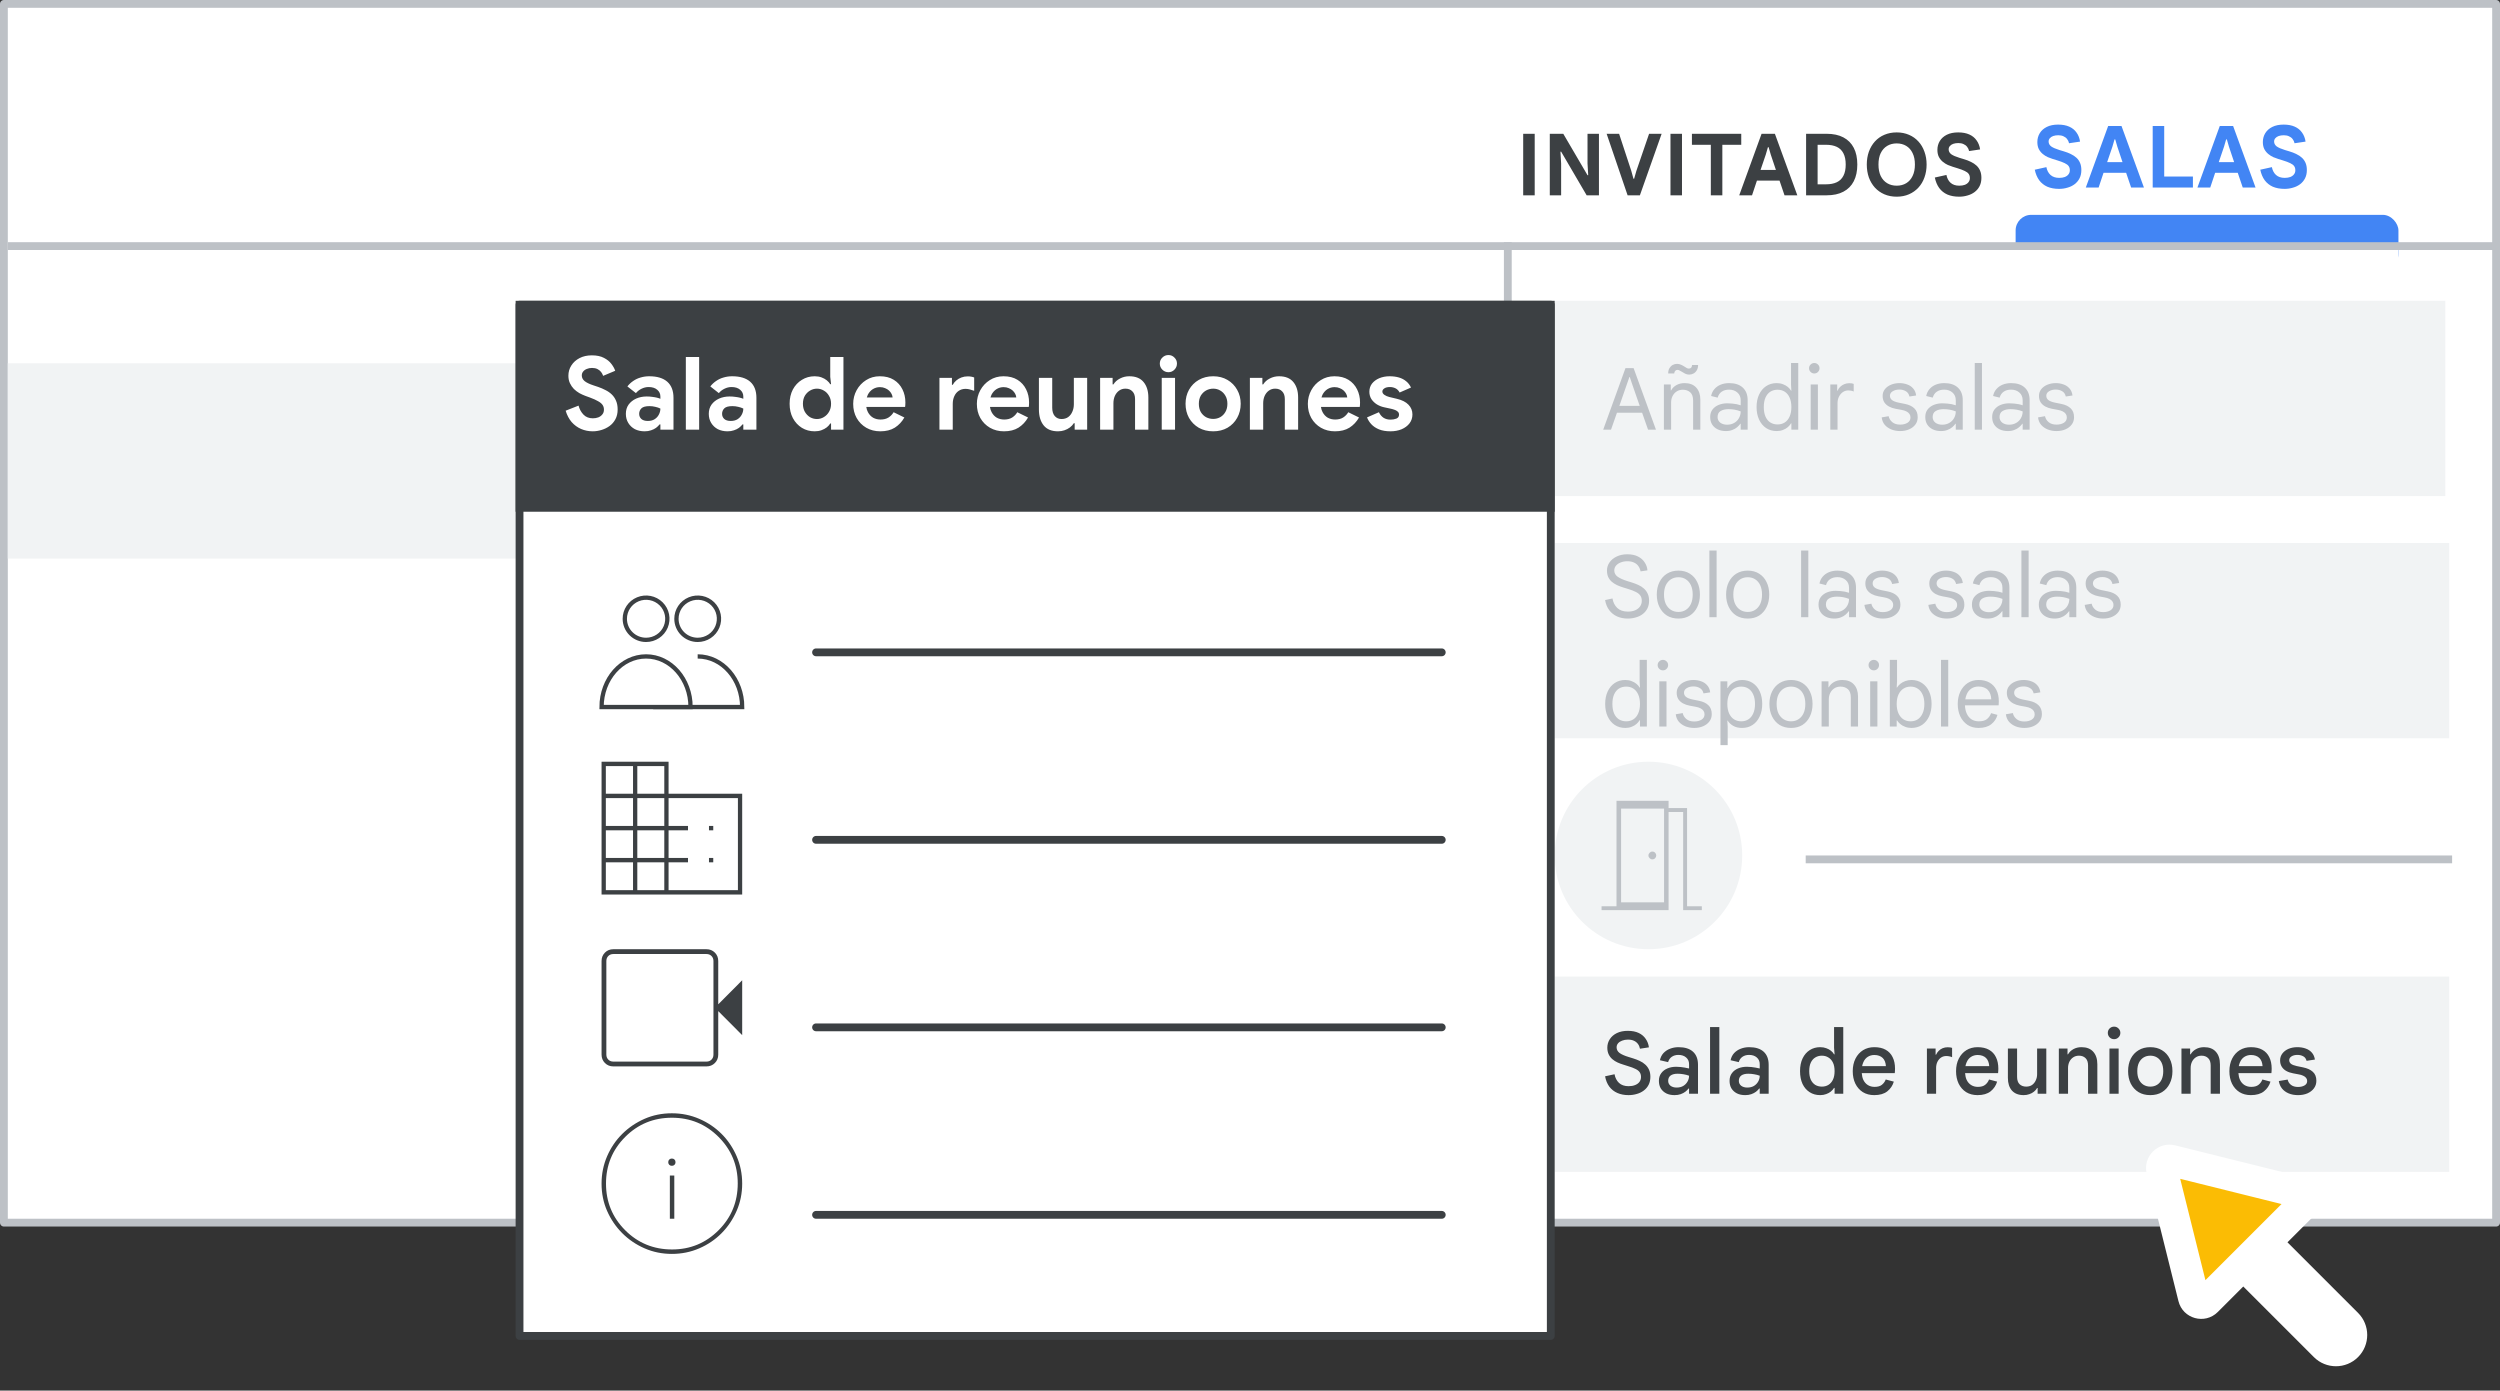 <svg width="320" height="178" viewBox="0 0 320 178" fill="none" xmlns="http://www.w3.org/2000/svg">
<rect x="0" y="0" width="320" height="178" fill="#333333" stroke="none"/>
<g id="srb-additional-info-resources" clip-path="url(#clip0_5249_2217)">
<rect id="border" x="0.5" y="0.5" width="319" height="156" fill="white" stroke="#BDC1C6" stroke-linejoin="round"/>
<circle id="Oval" cx="211" cy="109.5" r="12" fill="#F1F3F4"/>
<path id="Shape" fill-rule="evenodd" clip-rule="evenodd" d="M205 116V116.5H213.578V103.932H215.444V116.5H217.833V116H215.945V103.432H213.578V102.5H206.911V116H205ZM211.5 110C211.643 110 211.762 109.949 211.857 109.848C211.952 109.747 212 109.631 212 109.5C212 109.369 211.952 109.253 211.857 109.152C211.762 109.051 211.643 109 211.5 109C211.369 109 211.253 109.051 211.152 109.152C211.051 109.253 211 109.369 211 109.5C211 109.631 211.051 109.747 211.152 109.848C211.253 109.949 211.369 110 211.5 110ZM213 115.5H207.5V103.5H213V115.5Z" fill="#BDC1C6"/>
<rect id="Rectangle" x="199" y="38.5" width="114" height="25" fill="#F1F3F4"/>
<rect id="Rectangle_2" x="1" y="46.5" width="114" height="25" fill="#F1F3F4"/>
<rect id="Rectangle Copy" x="199" y="69.5" width="114.5" height="25" fill="#F1F3F4"/>
<rect id="Rectangle Copy 2" x="199" y="125" width="114.5" height="25" fill="#F1F3F4"/>
<g id="blue highlight line">
<rect id="Rectangle_3" x="258" y="27.5" width="49" height="7" rx="2" fill="#4285F4"/>
<rect id="Rectangle_4" x="257" y="32" width="50" height="3" fill="white"/>
</g>
<path id="Line 13" d="M1.5 31.5H319.5" stroke="#BDC1C6" stroke-linecap="square"/>
<path id="Line 13 Copy" d="M231.629 110H313.371" stroke="#BDC1C6" stroke-linecap="square"/>
<path id="Conference Room" d="M208.454 140.176C207.919 140.176 207.442 140.084 207.024 139.901C206.606 139.718 206.261 139.446 205.99 139.087C205.726 138.728 205.546 138.288 205.451 137.767L206.661 137.503C206.742 137.958 206.932 138.328 207.233 138.614C207.534 138.893 207.944 139.032 208.465 139.032C208.78 139.032 209.055 138.984 209.29 138.889C209.532 138.794 209.719 138.658 209.851 138.482C209.983 138.299 210.049 138.09 210.049 137.855C210.049 137.606 209.99 137.4 209.873 137.239C209.763 137.078 209.583 136.938 209.334 136.821C209.092 136.696 208.769 136.575 208.366 136.458L207.783 136.271C207.534 136.198 207.288 136.106 207.046 135.996C206.804 135.886 206.584 135.747 206.386 135.578C206.188 135.409 206.03 135.204 205.913 134.962C205.796 134.72 205.737 134.434 205.737 134.104C205.737 133.701 205.843 133.338 206.056 133.015C206.269 132.685 206.569 132.425 206.958 132.234C207.354 132.043 207.823 131.948 208.366 131.948C208.916 131.948 209.382 132.04 209.763 132.223C210.144 132.406 210.441 132.659 210.654 132.982C210.874 133.297 211.01 133.657 211.061 134.06L209.917 134.236C209.873 134.001 209.785 133.796 209.653 133.62C209.521 133.444 209.349 133.308 209.136 133.213C208.931 133.118 208.678 133.07 208.377 133.07C208.098 133.07 207.849 133.114 207.629 133.202C207.409 133.283 207.237 133.396 207.112 133.543C206.987 133.69 206.925 133.862 206.925 134.06C206.925 134.353 207.053 134.595 207.31 134.786C207.567 134.969 207.948 135.138 208.454 135.292L209.026 135.468C209.334 135.563 209.62 135.673 209.884 135.798C210.155 135.923 210.39 136.077 210.588 136.26C210.793 136.443 210.955 136.663 211.072 136.92C211.189 137.169 211.248 137.474 211.248 137.833C211.248 138.214 211.175 138.552 211.028 138.845C210.881 139.138 210.676 139.384 210.412 139.582C210.155 139.78 209.858 139.927 209.521 140.022C209.184 140.125 208.828 140.176 208.454 140.176ZM214.341 140.176C213.938 140.176 213.586 140.103 213.285 139.956C212.985 139.802 212.75 139.589 212.581 139.318C212.42 139.047 212.339 138.724 212.339 138.35C212.339 137.961 212.438 137.635 212.636 137.371C212.834 137.1 213.102 136.894 213.439 136.755C213.777 136.616 214.147 136.546 214.55 136.546C214.756 136.546 214.95 136.557 215.133 136.579C215.317 136.594 215.496 136.619 215.672 136.656C215.848 136.685 216.024 136.722 216.2 136.766V136.216C216.2 135.857 216.076 135.571 215.826 135.358C215.577 135.138 215.247 135.028 214.836 135.028C214.506 135.028 214.224 135.109 213.989 135.27C213.762 135.424 213.604 135.651 213.516 135.952L212.471 135.71C212.545 135.351 212.695 135.046 212.922 134.797C213.157 134.548 213.439 134.361 213.769 134.236C214.107 134.104 214.466 134.038 214.847 134.038C215.661 134.038 216.281 134.232 216.706 134.621C217.132 135.01 217.344 135.567 217.344 136.293V140H216.2V139.329H216.134C216.024 139.476 215.885 139.615 215.716 139.747C215.548 139.872 215.35 139.974 215.122 140.055C214.895 140.136 214.635 140.176 214.341 140.176ZM214.605 139.208C214.928 139.208 215.207 139.142 215.441 139.01C215.676 138.871 215.859 138.687 215.991 138.46C216.131 138.225 216.2 137.969 216.2 137.69C215.958 137.602 215.716 137.54 215.474 137.503C215.232 137.459 214.987 137.437 214.737 137.437C214.349 137.437 214.048 137.514 213.835 137.668C213.63 137.822 213.527 138.049 213.527 138.35C213.527 138.607 213.626 138.816 213.824 138.977C214.03 139.131 214.29 139.208 214.605 139.208ZM218.887 140V131.464H220.075V140H218.887ZM223.386 140.176C222.983 140.176 222.631 140.103 222.33 139.956C222.03 139.802 221.795 139.589 221.626 139.318C221.465 139.047 221.384 138.724 221.384 138.35C221.384 137.961 221.483 137.635 221.681 137.371C221.879 137.1 222.147 136.894 222.484 136.755C222.822 136.616 223.192 136.546 223.595 136.546C223.801 136.546 223.995 136.557 224.178 136.579C224.362 136.594 224.541 136.619 224.717 136.656C224.893 136.685 225.069 136.722 225.245 136.766V136.216C225.245 135.857 225.121 135.571 224.871 135.358C224.622 135.138 224.292 135.028 223.881 135.028C223.551 135.028 223.269 135.109 223.034 135.27C222.807 135.424 222.649 135.651 222.561 135.952L221.516 135.71C221.59 135.351 221.74 135.046 221.967 134.797C222.202 134.548 222.484 134.361 222.814 134.236C223.152 134.104 223.511 134.038 223.892 134.038C224.706 134.038 225.326 134.232 225.751 134.621C226.177 135.01 226.389 135.567 226.389 136.293V140H225.245V139.329H225.179C225.069 139.476 224.93 139.615 224.761 139.747C224.593 139.872 224.395 139.974 224.167 140.055C223.94 140.136 223.68 140.176 223.386 140.176ZM223.65 139.208C223.973 139.208 224.252 139.142 224.486 139.01C224.721 138.871 224.904 138.687 225.036 138.46C225.176 138.225 225.245 137.969 225.245 137.69C225.003 137.602 224.761 137.54 224.519 137.503C224.277 137.459 224.032 137.437 223.782 137.437C223.394 137.437 223.093 137.514 222.88 137.668C222.675 137.822 222.572 138.049 222.572 138.35C222.572 138.607 222.671 138.816 222.869 138.977C223.075 139.131 223.335 139.208 223.65 139.208ZM232.979 140.176C232.473 140.176 232.026 140.051 231.637 139.802C231.249 139.553 230.944 139.201 230.724 138.746C230.512 138.284 230.405 137.738 230.405 137.107C230.405 136.469 230.515 135.923 230.735 135.468C230.955 135.013 231.26 134.661 231.648 134.412C232.037 134.163 232.481 134.038 232.979 134.038C233.273 134.038 233.533 134.082 233.76 134.17C233.995 134.251 234.197 134.361 234.365 134.5C234.534 134.632 234.666 134.782 234.761 134.951H234.827L234.761 134.126V131.464H235.938V140H234.827V139.252H234.761C234.659 139.413 234.523 139.567 234.354 139.714C234.186 139.853 233.984 139.963 233.749 140.044C233.522 140.132 233.265 140.176 232.979 140.176ZM233.199 139.087C233.515 139.087 233.793 139.014 234.035 138.867C234.285 138.713 234.479 138.489 234.618 138.196C234.758 137.903 234.827 137.54 234.827 137.107C234.827 136.667 234.758 136.304 234.618 136.018C234.479 135.725 234.285 135.505 234.035 135.358C233.793 135.204 233.515 135.127 233.199 135.127C232.884 135.127 232.602 135.204 232.352 135.358C232.11 135.505 231.92 135.725 231.78 136.018C231.648 136.304 231.582 136.667 231.582 137.107C231.582 137.54 231.648 137.903 231.78 138.196C231.92 138.489 232.11 138.713 232.352 138.867C232.602 139.014 232.884 139.087 233.199 139.087ZM239.901 140.176C239.344 140.176 238.856 140.048 238.438 139.791C238.028 139.527 237.709 139.164 237.481 138.702C237.261 138.24 237.151 137.712 237.151 137.118C237.151 136.502 237.269 135.963 237.503 135.501C237.738 135.039 238.061 134.68 238.471 134.423C238.889 134.166 239.366 134.038 239.901 134.038C240.488 134.038 240.976 134.148 241.364 134.368C241.76 134.588 242.057 134.903 242.255 135.314C242.461 135.725 242.563 136.216 242.563 136.788C242.563 136.891 242.56 136.993 242.552 137.096C242.552 137.191 242.545 137.279 242.53 137.36H238.306C238.328 137.69 238.394 137.976 238.504 138.218C238.644 138.511 238.838 138.735 239.087 138.889C239.337 139.043 239.623 139.12 239.945 139.12C240.349 139.12 240.66 139.032 240.88 138.856C241.108 138.673 241.273 138.445 241.375 138.174L242.409 138.449C242.263 138.948 241.984 139.362 241.573 139.692C241.163 140.015 240.605 140.176 239.901 140.176ZM238.35 136.469H241.397C241.383 136.249 241.342 136.051 241.276 135.875C241.21 135.699 241.115 135.549 240.99 135.424C240.866 135.299 240.712 135.204 240.528 135.138C240.352 135.072 240.147 135.039 239.912 135.039C239.597 135.039 239.315 135.12 239.065 135.281C238.823 135.435 238.636 135.666 238.504 135.974C238.438 136.121 238.387 136.286 238.35 136.469ZM246.645 140V134.214H247.756V134.995H247.822C247.902 134.812 248.012 134.65 248.152 134.511C248.298 134.364 248.467 134.251 248.658 134.17C248.856 134.089 249.068 134.049 249.296 134.049C249.435 134.049 249.549 134.056 249.637 134.071C249.725 134.086 249.802 134.104 249.868 134.126V135.325C249.765 135.274 249.651 135.237 249.527 135.215C249.402 135.186 249.266 135.171 249.12 135.171C248.87 135.171 248.647 135.237 248.449 135.369C248.258 135.501 248.104 135.684 247.987 135.919C247.877 136.154 247.822 136.418 247.822 136.711V140H246.645ZM253.125 140.176C252.568 140.176 252.08 140.048 251.662 139.791C251.251 139.527 250.932 139.164 250.705 138.702C250.485 138.24 250.375 137.712 250.375 137.118C250.375 136.502 250.492 135.963 250.727 135.501C250.962 135.039 251.284 134.68 251.695 134.423C252.113 134.166 252.59 134.038 253.125 134.038C253.712 134.038 254.199 134.148 254.588 134.368C254.984 134.588 255.281 134.903 255.479 135.314C255.684 135.725 255.787 136.216 255.787 136.788C255.787 136.891 255.783 136.993 255.776 137.096C255.776 137.191 255.769 137.279 255.754 137.36H251.53C251.552 137.69 251.618 137.976 251.728 138.218C251.867 138.511 252.062 138.735 252.311 138.889C252.56 139.043 252.846 139.12 253.169 139.12C253.572 139.12 253.884 139.032 254.104 138.856C254.331 138.673 254.496 138.445 254.599 138.174L255.633 138.449C255.486 138.948 255.208 139.362 254.797 139.692C254.386 140.015 253.829 140.176 253.125 140.176ZM251.574 136.469H254.621C254.606 136.249 254.566 136.051 254.5 135.875C254.434 135.699 254.339 135.549 254.214 135.424C254.089 135.299 253.935 135.204 253.752 135.138C253.576 135.072 253.371 135.039 253.136 135.039C252.821 135.039 252.538 135.12 252.289 135.281C252.047 135.435 251.86 135.666 251.728 135.974C251.662 136.121 251.611 136.286 251.574 136.469ZM259.034 140.176C258.381 140.176 257.879 139.982 257.527 139.593C257.182 139.197 257.01 138.658 257.01 137.976V134.214H258.187V137.822C258.187 138.255 258.293 138.574 258.506 138.779C258.726 138.984 259.008 139.087 259.353 139.087C259.646 139.087 259.896 139.017 260.101 138.878C260.306 138.731 260.464 138.537 260.574 138.295C260.691 138.053 260.75 137.789 260.75 137.503V134.214H261.927V140H260.816V139.263H260.75C260.655 139.439 260.519 139.597 260.343 139.736C260.174 139.875 259.976 139.982 259.749 140.055C259.529 140.136 259.291 140.176 259.034 140.176ZM263.532 140V134.214H264.643V134.951H264.709C264.863 134.68 265.09 134.46 265.391 134.291C265.699 134.122 266.043 134.038 266.425 134.038C267.085 134.038 267.587 134.232 267.932 134.621C268.284 135.01 268.46 135.549 268.46 136.238V140H267.272V136.392C267.272 135.959 267.162 135.64 266.942 135.435C266.729 135.23 266.45 135.127 266.106 135.127C265.82 135.127 265.57 135.2 265.358 135.347C265.152 135.486 264.991 135.677 264.874 135.919C264.764 136.154 264.709 136.418 264.709 136.711V140H263.532ZM270.009 140V134.214H271.186V140H270.009ZM270.603 133.015C270.383 133.015 270.192 132.938 270.031 132.784C269.877 132.623 269.8 132.432 269.8 132.212C269.8 131.985 269.877 131.794 270.031 131.64C270.192 131.486 270.383 131.409 270.603 131.409C270.823 131.409 271.01 131.486 271.164 131.64C271.325 131.794 271.406 131.985 271.406 132.212C271.406 132.432 271.325 132.623 271.164 132.784C271.01 132.938 270.823 133.015 270.603 133.015ZM275.235 140.176C274.655 140.176 274.153 140.048 273.728 139.791C273.302 139.527 272.972 139.164 272.738 138.702C272.51 138.24 272.397 137.708 272.397 137.107C272.397 136.498 272.51 135.967 272.738 135.512C272.972 135.05 273.302 134.691 273.728 134.434C274.153 134.17 274.655 134.038 275.235 134.038C275.821 134.038 276.324 134.17 276.742 134.434C277.167 134.691 277.493 135.05 277.721 135.512C277.955 135.967 278.073 136.498 278.073 137.107C278.073 137.708 277.955 138.24 277.721 138.702C277.493 139.164 277.167 139.527 276.742 139.791C276.324 140.048 275.821 140.176 275.235 140.176ZM275.235 139.087C275.565 139.087 275.854 139.01 276.104 138.856C276.353 138.702 276.547 138.478 276.687 138.185C276.826 137.884 276.896 137.525 276.896 137.107C276.896 136.682 276.826 136.322 276.687 136.029C276.547 135.736 276.353 135.512 276.104 135.358C275.854 135.204 275.568 135.127 275.246 135.127C274.916 135.127 274.626 135.204 274.377 135.358C274.127 135.512 273.929 135.736 273.783 136.029C273.643 136.322 273.574 136.682 273.574 137.107C273.574 137.532 273.643 137.892 273.783 138.185C273.929 138.478 274.127 138.702 274.377 138.856C274.633 139.01 274.919 139.087 275.235 139.087ZM279.226 140V134.214H280.337V134.951H280.403C280.557 134.68 280.784 134.46 281.085 134.291C281.393 134.122 281.738 134.038 282.119 134.038C282.779 134.038 283.281 134.232 283.626 134.621C283.978 135.01 284.154 135.549 284.154 136.238V140H282.966V136.392C282.966 135.959 282.856 135.64 282.636 135.435C282.423 135.23 282.145 135.127 281.8 135.127C281.514 135.127 281.265 135.2 281.052 135.347C280.847 135.486 280.685 135.677 280.568 135.919C280.458 136.154 280.403 136.418 280.403 136.711V140H279.226ZM288.112 140.176C287.555 140.176 287.067 140.048 286.649 139.791C286.239 139.527 285.92 139.164 285.692 138.702C285.472 138.24 285.362 137.712 285.362 137.118C285.362 136.502 285.48 135.963 285.714 135.501C285.949 135.039 286.272 134.68 286.682 134.423C287.1 134.166 287.577 134.038 288.112 134.038C288.699 134.038 289.187 134.148 289.575 134.368C289.971 134.588 290.268 134.903 290.466 135.314C290.672 135.725 290.774 136.216 290.774 136.788C290.774 136.891 290.771 136.993 290.763 137.096C290.763 137.191 290.756 137.279 290.741 137.36H286.517C286.539 137.69 286.605 137.976 286.715 138.218C286.855 138.511 287.049 138.735 287.298 138.889C287.548 139.043 287.834 139.12 288.156 139.12C288.56 139.12 288.871 139.032 289.091 138.856C289.319 138.673 289.484 138.445 289.586 138.174L290.62 138.449C290.474 138.948 290.195 139.362 289.784 139.692C289.374 140.015 288.816 140.176 288.112 140.176ZM286.561 136.469H289.608C289.594 136.249 289.553 136.051 289.487 135.875C289.421 135.699 289.326 135.549 289.201 135.424C289.077 135.299 288.923 135.204 288.739 135.138C288.563 135.072 288.358 135.039 288.123 135.039C287.808 135.039 287.526 135.12 287.276 135.281C287.034 135.435 286.847 135.666 286.715 135.974C286.649 136.121 286.598 136.286 286.561 136.469ZM294.152 140.176C293.705 140.176 293.305 140.103 292.953 139.956C292.601 139.809 292.315 139.6 292.095 139.329C291.882 139.058 291.747 138.739 291.688 138.372L292.821 138.185C292.88 138.464 293.023 138.691 293.25 138.867C293.477 139.043 293.778 139.131 294.152 139.131C294.467 139.131 294.739 139.069 294.966 138.944C295.201 138.812 295.318 138.621 295.318 138.372C295.318 138.218 295.274 138.086 295.186 137.976C295.098 137.859 294.97 137.763 294.801 137.69C294.64 137.609 294.438 137.551 294.196 137.514L293.503 137.382C293.18 137.323 292.894 137.224 292.645 137.085C292.396 136.946 292.201 136.762 292.062 136.535C291.923 136.308 291.853 136.04 291.853 135.732C291.853 135.395 291.952 135.098 292.15 134.841C292.348 134.584 292.612 134.386 292.942 134.247C293.279 134.108 293.65 134.038 294.053 134.038C294.456 134.038 294.816 134.097 295.131 134.214C295.446 134.324 295.707 134.496 295.912 134.731C296.117 134.958 296.249 135.255 296.308 135.622L295.241 135.787C295.168 135.508 295.025 135.314 294.812 135.204C294.599 135.087 294.354 135.028 294.075 135.028C293.767 135.028 293.514 135.09 293.316 135.215C293.118 135.34 293.019 135.501 293.019 135.699C293.019 135.89 293.096 136.047 293.25 136.172C293.404 136.289 293.65 136.385 293.987 136.458L294.79 136.623C295.333 136.733 295.751 136.924 296.044 137.195C296.345 137.466 296.495 137.848 296.495 138.339C296.495 138.713 296.389 139.039 296.176 139.318C295.971 139.589 295.692 139.802 295.34 139.956C294.988 140.103 294.592 140.176 294.152 140.176Z" fill="#3C4043"/>
<path id="Available rooms only" d="M208.344 79.176C207.845 79.176 207.391 79.084 206.98 78.901C206.577 78.718 206.243 78.45 205.979 78.098C205.715 77.746 205.539 77.317 205.451 76.811L206.397 76.602C206.478 77.093 206.679 77.497 207.002 77.812C207.332 78.127 207.787 78.285 208.366 78.285C208.718 78.285 209.026 78.23 209.29 78.12C209.561 78.003 209.77 77.841 209.917 77.636C210.071 77.423 210.148 77.178 210.148 76.899C210.148 76.62 210.082 76.393 209.95 76.217C209.825 76.041 209.635 75.891 209.378 75.766C209.121 75.634 208.799 75.509 208.41 75.392L207.805 75.205C207.512 75.117 207.237 75.014 206.98 74.897C206.723 74.772 206.496 74.626 206.298 74.457C206.107 74.288 205.957 74.087 205.847 73.852C205.744 73.617 205.693 73.342 205.693 73.027C205.693 72.638 205.803 72.29 206.023 71.982C206.243 71.667 206.547 71.417 206.936 71.234C207.332 71.043 207.783 70.948 208.289 70.948C208.839 70.948 209.297 71.043 209.664 71.234C210.038 71.425 210.324 71.678 210.522 71.993C210.727 72.301 210.845 72.638 210.874 73.005L209.994 73.137C209.943 72.873 209.847 72.646 209.708 72.455C209.569 72.257 209.382 72.107 209.147 72.004C208.92 71.894 208.637 71.839 208.3 71.839C207.992 71.839 207.71 71.89 207.453 71.993C207.204 72.088 207.002 72.224 206.848 72.4C206.701 72.576 206.628 72.781 206.628 73.016C206.628 73.346 206.771 73.614 207.057 73.819C207.35 74.024 207.765 74.211 208.3 74.38L208.905 74.567C209.184 74.655 209.451 74.758 209.708 74.875C209.972 74.992 210.207 75.143 210.412 75.326C210.617 75.502 210.779 75.718 210.896 75.975C211.021 76.224 211.083 76.532 211.083 76.899C211.083 77.258 211.013 77.581 210.874 77.867C210.735 78.146 210.54 78.384 210.291 78.582C210.042 78.78 209.748 78.927 209.411 79.022C209.081 79.125 208.725 79.176 208.344 79.176ZM214.84 79.176C214.276 79.176 213.784 79.048 213.366 78.791C212.956 78.527 212.637 78.164 212.409 77.702C212.182 77.24 212.068 76.708 212.068 76.107C212.068 75.498 212.182 74.967 212.409 74.512C212.637 74.05 212.956 73.691 213.366 73.434C213.784 73.17 214.276 73.038 214.84 73.038C215.405 73.038 215.893 73.17 216.303 73.434C216.714 73.691 217.029 74.05 217.249 74.512C217.477 74.967 217.59 75.498 217.59 76.107C217.59 76.708 217.477 77.24 217.249 77.702C217.029 78.164 216.714 78.527 216.303 78.791C215.893 79.048 215.405 79.176 214.84 79.176ZM214.84 78.329C215.2 78.329 215.515 78.241 215.786 78.065C216.065 77.889 216.281 77.636 216.435 77.306C216.589 76.976 216.666 76.576 216.666 76.107C216.666 75.638 216.589 75.238 216.435 74.908C216.281 74.578 216.065 74.325 215.786 74.149C215.515 73.973 215.2 73.885 214.84 73.885C214.481 73.885 214.162 73.973 213.883 74.149C213.605 74.325 213.385 74.578 213.223 74.908C213.069 75.238 212.992 75.638 212.992 76.107C212.992 76.576 213.069 76.976 213.223 77.306C213.385 77.636 213.605 77.889 213.883 78.065C214.162 78.241 214.481 78.329 214.84 78.329ZM218.801 79V70.464H219.725V79H218.801ZM223.713 79.176C223.149 79.176 222.657 79.048 222.239 78.791C221.829 78.527 221.51 78.164 221.282 77.702C221.055 77.24 220.941 76.708 220.941 76.107C220.941 75.498 221.055 74.967 221.282 74.512C221.51 74.05 221.829 73.691 222.239 73.434C222.657 73.17 223.149 73.038 223.713 73.038C224.278 73.038 224.766 73.17 225.176 73.434C225.587 73.691 225.902 74.05 226.122 74.512C226.35 74.967 226.463 75.498 226.463 76.107C226.463 76.708 226.35 77.24 226.122 77.702C225.902 78.164 225.587 78.527 225.176 78.791C224.766 79.048 224.278 79.176 223.713 79.176ZM223.713 78.329C224.073 78.329 224.388 78.241 224.659 78.065C224.938 77.889 225.154 77.636 225.308 77.306C225.462 76.976 225.539 76.576 225.539 76.107C225.539 75.638 225.462 75.238 225.308 74.908C225.154 74.578 224.938 74.325 224.659 74.149C224.388 73.973 224.073 73.885 223.713 73.885C223.354 73.885 223.035 73.973 222.756 74.149C222.478 74.325 222.258 74.578 222.096 74.908C221.942 75.238 221.865 75.638 221.865 76.107C221.865 76.576 221.942 76.976 222.096 77.306C222.258 77.636 222.478 77.889 222.756 78.065C223.035 78.241 223.354 78.329 223.713 78.329ZM230.542 79V70.464H231.466V79H230.542ZM234.773 79.176C234.377 79.176 234.028 79.103 233.728 78.956C233.427 78.809 233.192 78.604 233.024 78.34C232.855 78.069 232.771 77.75 232.771 77.383C232.771 76.994 232.87 76.672 233.068 76.415C233.273 76.151 233.541 75.953 233.871 75.821C234.208 75.689 234.571 75.623 234.96 75.623C235.187 75.623 235.396 75.634 235.587 75.656C235.785 75.671 235.972 75.696 236.148 75.733C236.331 75.77 236.507 75.817 236.676 75.876V75.238C236.676 74.82 236.536 74.49 236.258 74.248C235.979 73.999 235.623 73.874 235.191 73.874C234.809 73.874 234.494 73.962 234.245 74.138C233.995 74.307 233.823 74.56 233.728 74.897L232.892 74.688C232.958 74.343 233.097 74.05 233.31 73.808C233.522 73.559 233.79 73.368 234.113 73.236C234.443 73.104 234.802 73.038 235.191 73.038C235.946 73.038 236.529 73.229 236.94 73.61C237.358 73.991 237.567 74.527 237.567 75.216V79H236.676V78.241H236.632C236.529 78.388 236.393 78.534 236.225 78.681C236.056 78.828 235.851 78.945 235.609 79.033C235.374 79.128 235.095 79.176 234.773 79.176ZM234.938 78.362C235.275 78.362 235.572 78.289 235.829 78.142C236.093 77.995 236.298 77.794 236.445 77.537C236.599 77.273 236.676 76.98 236.676 76.657C236.404 76.554 236.144 76.481 235.895 76.437C235.645 76.393 235.389 76.371 235.125 76.371C234.707 76.371 234.366 76.452 234.102 76.613C233.845 76.767 233.717 77.024 233.717 77.383C233.717 77.676 233.83 77.915 234.058 78.098C234.292 78.274 234.586 78.362 234.938 78.362ZM241.008 79.176C240.612 79.176 240.242 79.11 239.897 78.978C239.552 78.839 239.266 78.641 239.039 78.384C238.819 78.12 238.687 77.801 238.643 77.427L239.534 77.273C239.593 77.566 239.747 77.819 239.996 78.032C240.245 78.245 240.583 78.351 241.008 78.351C241.375 78.351 241.686 78.274 241.943 78.12C242.2 77.959 242.328 77.731 242.328 77.438C242.328 77.262 242.284 77.112 242.196 76.987C242.108 76.855 241.976 76.745 241.8 76.657C241.631 76.569 241.415 76.503 241.151 76.459L240.436 76.327C240.113 76.268 239.824 76.169 239.567 76.03C239.318 75.891 239.12 75.711 238.973 75.491C238.834 75.264 238.764 74.992 238.764 74.677C238.764 74.347 238.859 74.061 239.05 73.819C239.248 73.57 239.508 73.379 239.831 73.247C240.161 73.108 240.52 73.038 240.909 73.038C241.261 73.038 241.587 73.093 241.888 73.203C242.196 73.306 242.453 73.474 242.658 73.709C242.871 73.936 243.003 74.241 243.054 74.622L242.196 74.754C242.123 74.431 241.965 74.204 241.723 74.072C241.488 73.933 241.217 73.863 240.909 73.863C240.572 73.863 240.286 73.936 240.051 74.083C239.816 74.222 239.699 74.417 239.699 74.666C239.699 74.886 239.787 75.066 239.963 75.205C240.139 75.344 240.418 75.454 240.799 75.535L241.613 75.7C242.134 75.803 242.537 75.993 242.823 76.272C243.109 76.543 243.252 76.921 243.252 77.405C243.252 77.764 243.153 78.076 242.955 78.34C242.757 78.604 242.489 78.809 242.152 78.956C241.815 79.103 241.433 79.176 241.008 79.176ZM249.194 79.176C248.798 79.176 248.427 79.11 248.083 78.978C247.738 78.839 247.452 78.641 247.225 78.384C247.005 78.12 246.873 77.801 246.829 77.427L247.72 77.273C247.778 77.566 247.932 77.819 248.182 78.032C248.431 78.245 248.768 78.351 249.194 78.351C249.56 78.351 249.872 78.274 250.129 78.12C250.385 77.959 250.514 77.731 250.514 77.438C250.514 77.262 250.47 77.112 250.382 76.987C250.294 76.855 250.162 76.745 249.986 76.657C249.817 76.569 249.601 76.503 249.337 76.459L248.622 76.327C248.299 76.268 248.009 76.169 247.753 76.03C247.503 75.891 247.305 75.711 247.159 75.491C247.019 75.264 246.95 74.992 246.95 74.677C246.95 74.347 247.045 74.061 247.236 73.819C247.434 73.57 247.694 73.379 248.017 73.247C248.347 73.108 248.706 73.038 249.095 73.038C249.447 73.038 249.773 73.093 250.074 73.203C250.382 73.306 250.638 73.474 250.844 73.709C251.056 73.936 251.188 74.241 251.24 74.622L250.382 74.754C250.308 74.431 250.151 74.204 249.909 74.072C249.674 73.933 249.403 73.863 249.095 73.863C248.757 73.863 248.471 73.936 248.237 74.083C248.002 74.222 247.885 74.417 247.885 74.666C247.885 74.886 247.973 75.066 248.149 75.205C248.325 75.344 248.603 75.454 248.985 75.535L249.799 75.7C250.319 75.803 250.723 75.993 251.009 76.272C251.295 76.543 251.438 76.921 251.438 77.405C251.438 77.764 251.339 78.076 251.141 78.34C250.943 78.604 250.675 78.809 250.338 78.956C250 79.103 249.619 79.176 249.194 79.176ZM254.409 79.176C254.013 79.176 253.665 79.103 253.364 78.956C253.064 78.809 252.829 78.604 252.66 78.34C252.492 78.069 252.407 77.75 252.407 77.383C252.407 76.994 252.506 76.672 252.704 76.415C252.91 76.151 253.177 75.953 253.507 75.821C253.845 75.689 254.208 75.623 254.596 75.623C254.824 75.623 255.033 75.634 255.223 75.656C255.421 75.671 255.608 75.696 255.784 75.733C255.968 75.77 256.144 75.817 256.312 75.876V75.238C256.312 74.82 256.173 74.49 255.894 74.248C255.616 73.999 255.26 73.874 254.827 73.874C254.446 73.874 254.131 73.962 253.881 74.138C253.632 74.307 253.46 74.56 253.364 74.897L252.528 74.688C252.594 74.343 252.734 74.05 252.946 73.808C253.159 73.559 253.427 73.368 253.749 73.236C254.079 73.104 254.439 73.038 254.827 73.038C255.583 73.038 256.166 73.229 256.576 73.61C256.994 73.991 257.203 74.527 257.203 75.216V79H256.312V78.241H256.268C256.166 78.388 256.03 78.534 255.861 78.681C255.693 78.828 255.487 78.945 255.245 79.033C255.011 79.128 254.732 79.176 254.409 79.176ZM254.574 78.362C254.912 78.362 255.209 78.289 255.465 78.142C255.729 77.995 255.935 77.794 256.081 77.537C256.235 77.273 256.312 76.98 256.312 76.657C256.041 76.554 255.781 76.481 255.531 76.437C255.282 76.393 255.025 76.371 254.761 76.371C254.343 76.371 254.002 76.452 253.738 76.613C253.482 76.767 253.353 77.024 253.353 77.383C253.353 77.676 253.467 77.915 253.694 78.098C253.929 78.274 254.222 78.362 254.574 78.362ZM258.741 79V70.464H259.665V79H258.741ZM262.971 79.176C262.575 79.176 262.227 79.103 261.926 78.956C261.625 78.809 261.391 78.604 261.222 78.34C261.053 78.069 260.969 77.75 260.969 77.383C260.969 76.994 261.068 76.672 261.266 76.415C261.471 76.151 261.739 75.953 262.069 75.821C262.406 75.689 262.769 75.623 263.158 75.623C263.385 75.623 263.594 75.634 263.785 75.656C263.983 75.671 264.17 75.696 264.346 75.733C264.529 75.77 264.705 75.817 264.874 75.876V75.238C264.874 74.82 264.735 74.49 264.456 74.248C264.177 73.999 263.822 73.874 263.389 73.874C263.008 73.874 262.692 73.962 262.443 74.138C262.194 74.307 262.021 74.56 261.926 74.897L261.09 74.688C261.156 74.343 261.295 74.05 261.508 73.808C261.721 73.559 261.988 73.368 262.311 73.236C262.641 73.104 263 73.038 263.389 73.038C264.144 73.038 264.727 73.229 265.138 73.61C265.556 73.991 265.765 74.527 265.765 75.216V79H264.874V78.241H264.83C264.727 78.388 264.592 78.534 264.423 78.681C264.254 78.828 264.049 78.945 263.807 79.033C263.572 79.128 263.294 79.176 262.971 79.176ZM263.136 78.362C263.473 78.362 263.77 78.289 264.027 78.142C264.291 77.995 264.496 77.794 264.643 77.537C264.797 77.273 264.874 76.98 264.874 76.657C264.603 76.554 264.342 76.481 264.093 76.437C263.844 76.393 263.587 76.371 263.323 76.371C262.905 76.371 262.564 76.452 262.3 76.613C262.043 76.767 261.915 77.024 261.915 77.383C261.915 77.676 262.029 77.915 262.256 78.098C262.491 78.274 262.784 78.362 263.136 78.362ZM269.206 79.176C268.81 79.176 268.44 79.11 268.095 78.978C267.751 78.839 267.465 78.641 267.237 78.384C267.017 78.12 266.885 77.801 266.841 77.427L267.732 77.273C267.791 77.566 267.945 77.819 268.194 78.032C268.444 78.245 268.781 78.351 269.206 78.351C269.573 78.351 269.885 78.274 270.141 78.12C270.398 77.959 270.526 77.731 270.526 77.438C270.526 77.262 270.482 77.112 270.394 76.987C270.306 76.855 270.174 76.745 269.998 76.657C269.83 76.569 269.613 76.503 269.349 76.459L268.634 76.327C268.312 76.268 268.022 76.169 267.765 76.03C267.516 75.891 267.318 75.711 267.171 75.491C267.032 75.264 266.962 74.992 266.962 74.677C266.962 74.347 267.058 74.061 267.248 73.819C267.446 73.57 267.707 73.379 268.029 73.247C268.359 73.108 268.719 73.038 269.107 73.038C269.459 73.038 269.786 73.093 270.086 73.203C270.394 73.306 270.651 73.474 270.856 73.709C271.069 73.936 271.201 74.241 271.252 74.622L270.394 74.754C270.321 74.431 270.163 74.204 269.921 74.072C269.687 73.933 269.415 73.863 269.107 73.863C268.77 73.863 268.484 73.936 268.249 74.083C268.015 74.222 267.897 74.417 267.897 74.666C267.897 74.886 267.985 75.066 268.161 75.205C268.337 75.344 268.616 75.454 268.997 75.535L269.811 75.7C270.332 75.803 270.735 75.993 271.021 76.272C271.307 76.543 271.45 76.921 271.45 77.405C271.45 77.764 271.351 78.076 271.153 78.34C270.955 78.604 270.688 78.809 270.35 78.956C270.013 79.103 269.632 79.176 269.206 79.176ZM208.047 93.176C207.526 93.176 207.072 93.048 206.683 92.791C206.294 92.527 205.994 92.164 205.781 91.702C205.568 91.24 205.462 90.708 205.462 90.107C205.462 89.498 205.568 88.967 205.781 88.512C205.994 88.05 206.291 87.691 206.672 87.434C207.061 87.17 207.515 87.038 208.036 87.038C208.329 87.038 208.597 87.086 208.839 87.181C209.081 87.269 209.29 87.386 209.466 87.533C209.642 87.68 209.778 87.837 209.873 88.006H209.917L209.873 87.214V84.464H210.797V93H209.917V92.186H209.873C209.778 92.355 209.642 92.516 209.466 92.67C209.29 92.824 209.081 92.945 208.839 93.033C208.604 93.128 208.34 93.176 208.047 93.176ZM208.146 92.329C208.498 92.329 208.806 92.245 209.07 92.076C209.334 91.907 209.539 91.658 209.686 91.328C209.84 90.991 209.917 90.584 209.917 90.107C209.917 89.623 209.84 89.216 209.686 88.886C209.539 88.556 209.334 88.307 209.07 88.138C208.806 87.969 208.498 87.885 208.146 87.885C207.801 87.885 207.493 87.969 207.222 88.138C206.958 88.307 206.753 88.556 206.606 88.886C206.459 89.216 206.386 89.623 206.386 90.107C206.386 90.584 206.459 90.991 206.606 91.328C206.753 91.658 206.958 91.907 207.222 92.076C207.493 92.245 207.801 92.329 208.146 92.329ZM212.388 93V87.214H213.312V93H212.388ZM212.85 85.806C212.666 85.806 212.509 85.74 212.377 85.608C212.245 85.476 212.179 85.318 212.179 85.135C212.179 84.944 212.245 84.787 212.377 84.662C212.509 84.53 212.666 84.464 212.85 84.464C213.04 84.464 213.198 84.53 213.323 84.662C213.455 84.787 213.521 84.944 213.521 85.135C213.521 85.318 213.455 85.476 213.323 85.608C213.198 85.74 213.04 85.806 212.85 85.806ZM216.86 93.176C216.464 93.176 216.093 93.11 215.749 92.978C215.404 92.839 215.118 92.641 214.891 92.384C214.671 92.12 214.539 91.801 214.495 91.427L215.386 91.273C215.444 91.566 215.598 91.819 215.848 92.032C216.097 92.245 216.434 92.351 216.86 92.351C217.226 92.351 217.538 92.274 217.795 92.12C218.051 91.959 218.18 91.731 218.18 91.438C218.18 91.262 218.136 91.112 218.048 90.987C217.96 90.855 217.828 90.745 217.652 90.657C217.483 90.569 217.267 90.503 217.003 90.459L216.288 90.327C215.965 90.268 215.675 90.169 215.419 90.03C215.169 89.891 214.971 89.711 214.825 89.491C214.685 89.264 214.616 88.992 214.616 88.677C214.616 88.347 214.711 88.061 214.902 87.819C215.1 87.57 215.36 87.379 215.683 87.247C216.013 87.108 216.372 87.038 216.761 87.038C217.113 87.038 217.439 87.093 217.74 87.203C218.048 87.306 218.304 87.474 218.51 87.709C218.722 87.936 218.854 88.241 218.906 88.622L218.048 88.754C217.974 88.431 217.817 88.204 217.575 88.072C217.34 87.933 217.069 87.863 216.761 87.863C216.423 87.863 216.137 87.936 215.903 88.083C215.668 88.222 215.551 88.417 215.551 88.666C215.551 88.886 215.639 89.066 215.815 89.205C215.991 89.344 216.269 89.454 216.651 89.535L217.465 89.7C217.985 89.803 218.389 89.993 218.675 90.272C218.961 90.543 219.104 90.921 219.104 91.405C219.104 91.764 219.005 92.076 218.807 92.34C218.609 92.604 218.341 92.809 218.004 92.956C217.666 93.103 217.285 93.176 216.86 93.176ZM220.219 95.376V87.214H221.099V88.061H221.143C221.246 87.878 221.385 87.709 221.561 87.555C221.744 87.401 221.957 87.276 222.199 87.181C222.448 87.086 222.709 87.038 222.98 87.038C223.501 87.038 223.955 87.166 224.344 87.423C224.733 87.68 225.033 88.039 225.246 88.501C225.459 88.963 225.565 89.498 225.565 90.107C225.565 90.716 225.455 91.251 225.235 91.713C225.022 92.175 224.722 92.534 224.333 92.791C223.952 93.048 223.501 93.176 222.98 93.176C222.533 93.176 222.151 93.084 221.836 92.901C221.521 92.71 221.29 92.49 221.143 92.241H221.099L221.143 93V95.376H220.219ZM222.881 92.329C223.226 92.329 223.53 92.245 223.794 92.076C224.058 91.907 224.263 91.658 224.41 91.328C224.564 90.991 224.641 90.584 224.641 90.107C224.641 89.623 224.564 89.216 224.41 88.886C224.263 88.556 224.058 88.307 223.794 88.138C223.53 87.969 223.226 87.885 222.881 87.885C222.536 87.885 222.228 87.969 221.957 88.138C221.693 88.307 221.484 88.556 221.33 88.886C221.176 89.216 221.099 89.623 221.099 90.107C221.099 90.584 221.176 90.991 221.33 91.328C221.484 91.658 221.693 91.907 221.957 92.076C222.228 92.245 222.536 92.329 222.881 92.329ZM229.256 93.176C228.692 93.176 228.2 93.048 227.782 92.791C227.372 92.527 227.053 92.164 226.825 91.702C226.598 91.24 226.484 90.708 226.484 90.107C226.484 89.498 226.598 88.967 226.825 88.512C227.053 88.05 227.372 87.691 227.782 87.434C228.2 87.17 228.692 87.038 229.256 87.038C229.821 87.038 230.309 87.17 230.719 87.434C231.13 87.691 231.445 88.05 231.665 88.512C231.893 88.967 232.006 89.498 232.006 90.107C232.006 90.708 231.893 91.24 231.665 91.702C231.445 92.164 231.13 92.527 230.719 92.791C230.309 93.048 229.821 93.176 229.256 93.176ZM229.256 92.329C229.616 92.329 229.931 92.241 230.202 92.065C230.481 91.889 230.697 91.636 230.851 91.306C231.005 90.976 231.082 90.576 231.082 90.107C231.082 89.638 231.005 89.238 230.851 88.908C230.697 88.578 230.481 88.325 230.202 88.149C229.931 87.973 229.616 87.885 229.256 87.885C228.897 87.885 228.578 87.973 228.299 88.149C228.021 88.325 227.801 88.578 227.639 88.908C227.485 89.238 227.408 89.638 227.408 90.107C227.408 90.576 227.485 90.976 227.639 91.306C227.801 91.636 228.021 91.889 228.299 92.065C228.578 92.241 228.897 92.329 229.256 92.329ZM233.163 93V87.214H234.043V87.973H234.087C234.227 87.702 234.447 87.478 234.747 87.302C235.055 87.126 235.407 87.038 235.803 87.038C236.456 87.038 236.955 87.229 237.299 87.61C237.651 87.991 237.827 88.508 237.827 89.161V93H236.903V89.282C236.903 88.776 236.775 88.417 236.518 88.204C236.269 87.991 235.957 87.885 235.583 87.885C235.275 87.885 235.008 87.962 234.78 88.116C234.56 88.263 234.388 88.461 234.263 88.71C234.146 88.952 234.087 89.223 234.087 89.524V93H233.163ZM239.383 93V87.214H240.307V93H239.383ZM239.845 85.806C239.661 85.806 239.504 85.74 239.372 85.608C239.24 85.476 239.174 85.318 239.174 85.135C239.174 84.944 239.24 84.787 239.372 84.662C239.504 84.53 239.661 84.464 239.845 84.464C240.035 84.464 240.193 84.53 240.318 84.662C240.45 84.787 240.516 84.944 240.516 85.135C240.516 85.318 240.45 85.476 240.318 85.608C240.193 85.74 240.035 85.806 239.845 85.806ZM244.658 93.176C244.372 93.176 244.108 93.128 243.866 93.033C243.624 92.945 243.415 92.828 243.239 92.681C243.063 92.534 242.923 92.377 242.821 92.208H242.777V93H241.897V84.464H242.821V87.214L242.777 88.006H242.821C242.923 87.837 243.063 87.68 243.239 87.533C243.415 87.386 243.624 87.269 243.866 87.181C244.115 87.086 244.383 87.038 244.669 87.038C245.189 87.038 245.64 87.17 246.022 87.434C246.41 87.691 246.711 88.05 246.924 88.512C247.136 88.967 247.243 89.498 247.243 90.107C247.243 90.708 247.136 91.24 246.924 91.702C246.711 92.164 246.41 92.527 246.022 92.791C245.633 93.048 245.178 93.176 244.658 93.176ZM244.559 92.329C244.903 92.329 245.208 92.245 245.472 92.076C245.736 91.9 245.941 91.647 246.088 91.317C246.242 90.987 246.319 90.584 246.319 90.107C246.319 89.63 246.242 89.227 246.088 88.897C245.941 88.567 245.736 88.318 245.472 88.149C245.208 87.973 244.903 87.885 244.559 87.885C244.214 87.885 243.906 87.973 243.635 88.149C243.371 88.318 243.162 88.567 243.008 88.897C242.854 89.227 242.777 89.63 242.777 90.107C242.777 90.584 242.854 90.987 243.008 91.317C243.162 91.647 243.371 91.9 243.635 92.076C243.906 92.245 244.214 92.329 244.559 92.329ZM248.449 93V84.464H249.373V93H248.449ZM253.252 93.176C252.709 93.176 252.236 93.044 251.833 92.78C251.437 92.509 251.129 92.142 250.909 91.68C250.696 91.218 250.59 90.697 250.59 90.118C250.59 89.524 250.7 88.996 250.92 88.534C251.147 88.065 251.459 87.698 251.855 87.434C252.258 87.17 252.72 87.038 253.241 87.038C253.798 87.038 254.268 87.148 254.649 87.368C255.038 87.588 255.335 87.903 255.54 88.314C255.745 88.717 255.848 89.201 255.848 89.766C255.848 89.861 255.844 89.957 255.837 90.052C255.837 90.14 255.833 90.217 255.826 90.283H251.514C251.529 90.679 251.602 91.024 251.734 91.317C251.881 91.647 252.086 91.9 252.35 92.076C252.621 92.245 252.933 92.329 253.285 92.329C253.747 92.329 254.095 92.234 254.33 92.043C254.572 91.845 254.748 91.592 254.858 91.284L255.672 91.504C255.555 91.973 255.294 92.369 254.891 92.692C254.495 93.015 253.949 93.176 253.252 93.176ZM251.558 89.513H254.88C254.873 89.264 254.832 89.04 254.759 88.842C254.693 88.637 254.59 88.464 254.451 88.325C254.319 88.178 254.15 88.068 253.945 87.995C253.747 87.914 253.512 87.874 253.241 87.874C252.896 87.874 252.592 87.962 252.328 88.138C252.071 88.307 251.873 88.556 251.734 88.886C251.653 89.069 251.595 89.278 251.558 89.513ZM259.119 93.176C258.723 93.176 258.353 93.11 258.008 92.978C257.664 92.839 257.378 92.641 257.15 92.384C256.93 92.12 256.798 91.801 256.754 91.427L257.645 91.273C257.704 91.566 257.858 91.819 258.107 92.032C258.357 92.245 258.694 92.351 259.119 92.351C259.486 92.351 259.798 92.274 260.054 92.12C260.311 91.959 260.439 91.731 260.439 91.438C260.439 91.262 260.395 91.112 260.307 90.987C260.219 90.855 260.087 90.745 259.911 90.657C259.743 90.569 259.526 90.503 259.262 90.459L258.547 90.327C258.225 90.268 257.935 90.169 257.678 90.03C257.429 89.891 257.231 89.711 257.084 89.491C256.945 89.264 256.875 88.992 256.875 88.677C256.875 88.347 256.971 88.061 257.161 87.819C257.359 87.57 257.62 87.379 257.942 87.247C258.272 87.108 258.632 87.038 259.02 87.038C259.372 87.038 259.699 87.093 259.999 87.203C260.307 87.306 260.564 87.474 260.769 87.709C260.982 87.936 261.114 88.241 261.165 88.622L260.307 88.754C260.234 88.431 260.076 88.204 259.834 88.072C259.6 87.933 259.328 87.863 259.02 87.863C258.683 87.863 258.397 87.936 258.162 88.083C257.928 88.222 257.81 88.417 257.81 88.666C257.81 88.886 257.898 89.066 258.074 89.205C258.25 89.344 258.529 89.454 258.91 89.535L259.724 89.7C260.245 89.803 260.648 89.993 260.934 90.272C261.22 90.543 261.363 90.921 261.363 91.405C261.363 91.764 261.264 92.076 261.066 92.34C260.868 92.604 260.601 92.809 260.263 92.956C259.926 93.103 259.545 93.176 259.119 93.176Z" fill="#BDC1C6"/>
<path id="Add rooms" d="M205.209 55L208.058 47.124H209.103L211.963 55H210.951L210.192 52.833H206.969L206.21 55H205.209ZM209.884 51.953L208.894 49.104L208.608 48.257H208.564L208.267 49.104L207.277 51.953H209.884ZM212.979 55V49.214H213.859V49.973H213.903C214.042 49.702 214.262 49.478 214.563 49.302C214.871 49.126 215.223 49.038 215.619 49.038C216.271 49.038 216.77 49.229 217.115 49.61C217.467 49.991 217.643 50.508 217.643 51.161V55H216.719V51.282C216.719 50.776 216.59 50.417 216.334 50.204C216.084 49.991 215.773 49.885 215.399 49.885C215.091 49.885 214.823 49.962 214.596 50.116C214.376 50.263 214.203 50.461 214.079 50.71C213.961 50.952 213.903 51.223 213.903 51.524V55H212.979ZM216.213 47.949C216.029 47.949 215.857 47.909 215.696 47.828C215.542 47.747 215.402 47.667 215.278 47.586C215.175 47.52 215.076 47.465 214.981 47.421C214.893 47.37 214.805 47.344 214.717 47.344C214.599 47.344 214.504 47.384 214.431 47.465C214.357 47.538 214.313 47.652 214.299 47.806H213.529C213.529 47.535 213.58 47.311 213.683 47.135C213.793 46.952 213.932 46.812 214.101 46.717C214.277 46.622 214.464 46.574 214.662 46.574C214.852 46.574 215.028 46.614 215.19 46.695C215.351 46.768 215.498 46.849 215.63 46.937C215.732 47.003 215.828 47.062 215.916 47.113C216.004 47.157 216.088 47.179 216.169 47.179C216.293 47.179 216.392 47.142 216.466 47.069C216.539 46.988 216.579 46.871 216.587 46.717H217.357C217.357 46.981 217.302 47.205 217.192 47.388C217.089 47.571 216.95 47.711 216.774 47.806C216.605 47.901 216.418 47.949 216.213 47.949ZM220.905 55.176C220.509 55.176 220.16 55.103 219.86 54.956C219.559 54.809 219.324 54.604 219.156 54.34C218.987 54.069 218.903 53.75 218.903 53.383C218.903 52.994 219.002 52.672 219.2 52.415C219.405 52.151 219.673 51.953 220.003 51.821C220.34 51.689 220.703 51.623 221.092 51.623C221.319 51.623 221.528 51.634 221.719 51.656C221.917 51.671 222.104 51.696 222.28 51.733C222.463 51.77 222.639 51.817 222.808 51.876V51.238C222.808 50.82 222.668 50.49 222.39 50.248C222.111 49.999 221.755 49.874 221.323 49.874C220.941 49.874 220.626 49.962 220.377 50.138C220.127 50.307 219.955 50.56 219.86 50.897L219.024 50.688C219.09 50.343 219.229 50.05 219.442 49.808C219.654 49.559 219.922 49.368 220.245 49.236C220.575 49.104 220.934 49.038 221.323 49.038C222.078 49.038 222.661 49.229 223.072 49.61C223.49 49.991 223.699 50.527 223.699 51.216V55H222.808V54.241H222.764C222.661 54.388 222.525 54.534 222.357 54.681C222.188 54.828 221.983 54.945 221.741 55.033C221.506 55.128 221.227 55.176 220.905 55.176ZM221.07 54.362C221.407 54.362 221.704 54.289 221.961 54.142C222.225 53.995 222.43 53.794 222.577 53.537C222.731 53.273 222.808 52.98 222.808 52.657C222.536 52.554 222.276 52.481 222.027 52.437C221.777 52.393 221.521 52.371 221.257 52.371C220.839 52.371 220.498 52.452 220.234 52.613C219.977 52.767 219.849 53.024 219.849 53.383C219.849 53.676 219.962 53.915 220.19 54.098C220.424 54.274 220.718 54.362 221.07 54.362ZM227.426 55.176C226.905 55.176 226.451 55.048 226.062 54.791C225.673 54.527 225.373 54.164 225.16 53.702C224.947 53.24 224.841 52.708 224.841 52.107C224.841 51.498 224.947 50.967 225.16 50.512C225.373 50.05 225.67 49.691 226.051 49.434C226.44 49.17 226.894 49.038 227.415 49.038C227.708 49.038 227.976 49.086 228.218 49.181C228.46 49.269 228.669 49.386 228.845 49.533C229.021 49.68 229.157 49.837 229.252 50.006H229.296L229.252 49.214V46.464H230.176V55H229.296V54.186H229.252C229.157 54.355 229.021 54.516 228.845 54.67C228.669 54.824 228.46 54.945 228.218 55.033C227.983 55.128 227.719 55.176 227.426 55.176ZM227.525 54.329C227.877 54.329 228.185 54.245 228.449 54.076C228.713 53.907 228.918 53.658 229.065 53.328C229.219 52.991 229.296 52.584 229.296 52.107C229.296 51.623 229.219 51.216 229.065 50.886C228.918 50.556 228.713 50.307 228.449 50.138C228.185 49.969 227.877 49.885 227.525 49.885C227.18 49.885 226.872 49.969 226.601 50.138C226.337 50.307 226.132 50.556 225.985 50.886C225.838 51.216 225.765 51.623 225.765 52.107C225.765 52.584 225.838 52.991 225.985 53.328C226.132 53.658 226.337 53.907 226.601 54.076C226.872 54.245 227.18 54.329 227.525 54.329ZM231.767 55V49.214H232.691V55H231.767ZM232.229 47.806C232.045 47.806 231.888 47.74 231.756 47.608C231.624 47.476 231.558 47.318 231.558 47.135C231.558 46.944 231.624 46.787 231.756 46.662C231.888 46.53 232.045 46.464 232.229 46.464C232.419 46.464 232.577 46.53 232.702 46.662C232.834 46.787 232.9 46.944 232.9 47.135C232.9 47.318 232.834 47.476 232.702 47.608C232.577 47.74 232.419 47.806 232.229 47.806ZM234.281 55V49.214H235.161V50.017H235.205C235.278 49.826 235.392 49.658 235.546 49.511C235.7 49.364 235.876 49.251 236.074 49.17C236.279 49.089 236.488 49.049 236.701 49.049C236.84 49.049 236.954 49.056 237.042 49.071C237.13 49.086 237.207 49.108 237.273 49.137V50.116C237.17 50.065 237.06 50.028 236.943 50.006C236.825 49.984 236.704 49.973 236.58 49.973C236.323 49.973 236.088 50.046 235.876 50.193C235.67 50.34 235.505 50.538 235.381 50.787C235.263 51.029 235.205 51.297 235.205 51.59V55H234.281ZM243.221 55.176C242.825 55.176 242.455 55.11 242.11 54.978C241.765 54.839 241.479 54.641 241.252 54.384C241.032 54.12 240.9 53.801 240.856 53.427L241.747 53.273C241.806 53.566 241.96 53.819 242.209 54.032C242.458 54.245 242.796 54.351 243.221 54.351C243.588 54.351 243.899 54.274 244.156 54.12C244.413 53.959 244.541 53.731 244.541 53.438C244.541 53.262 244.497 53.112 244.409 52.987C244.321 52.855 244.189 52.745 244.013 52.657C243.844 52.569 243.628 52.503 243.364 52.459L242.649 52.327C242.326 52.268 242.037 52.169 241.78 52.03C241.531 51.891 241.333 51.711 241.186 51.491C241.047 51.264 240.977 50.992 240.977 50.677C240.977 50.347 241.072 50.061 241.263 49.819C241.461 49.57 241.721 49.379 242.044 49.247C242.374 49.108 242.733 49.038 243.122 49.038C243.474 49.038 243.8 49.093 244.101 49.203C244.409 49.306 244.666 49.474 244.871 49.709C245.084 49.936 245.216 50.241 245.267 50.622L244.409 50.754C244.336 50.431 244.178 50.204 243.936 50.072C243.701 49.933 243.43 49.863 243.122 49.863C242.785 49.863 242.499 49.936 242.264 50.083C242.029 50.222 241.912 50.417 241.912 50.666C241.912 50.886 242 51.066 242.176 51.205C242.352 51.344 242.631 51.454 243.012 51.535L243.826 51.7C244.347 51.803 244.75 51.993 245.036 52.272C245.322 52.543 245.465 52.921 245.465 53.405C245.465 53.764 245.366 54.076 245.168 54.34C244.97 54.604 244.702 54.809 244.365 54.956C244.028 55.103 243.646 55.176 243.221 55.176ZM248.437 55.176C248.041 55.176 247.692 55.103 247.392 54.956C247.091 54.809 246.856 54.604 246.688 54.34C246.519 54.069 246.435 53.75 246.435 53.383C246.435 52.994 246.534 52.672 246.732 52.415C246.937 52.151 247.205 51.953 247.535 51.821C247.872 51.689 248.235 51.623 248.624 51.623C248.851 51.623 249.06 51.634 249.251 51.656C249.449 51.671 249.636 51.696 249.812 51.733C249.995 51.77 250.171 51.817 250.34 51.876V51.238C250.34 50.82 250.2 50.49 249.922 50.248C249.643 49.999 249.287 49.874 248.855 49.874C248.473 49.874 248.158 49.962 247.909 50.138C247.659 50.307 247.487 50.56 247.392 50.897L246.556 50.688C246.622 50.343 246.761 50.05 246.974 49.808C247.186 49.559 247.454 49.368 247.777 49.236C248.107 49.104 248.466 49.038 248.855 49.038C249.61 49.038 250.193 49.229 250.604 49.61C251.022 49.991 251.231 50.527 251.231 51.216V55H250.34V54.241H250.296C250.193 54.388 250.057 54.534 249.889 54.681C249.72 54.828 249.515 54.945 249.273 55.033C249.038 55.128 248.759 55.176 248.437 55.176ZM248.602 54.362C248.939 54.362 249.236 54.289 249.493 54.142C249.757 53.995 249.962 53.794 250.109 53.537C250.263 53.273 250.34 52.98 250.34 52.657C250.068 52.554 249.808 52.481 249.559 52.437C249.309 52.393 249.053 52.371 248.789 52.371C248.371 52.371 248.03 52.452 247.766 52.613C247.509 52.767 247.381 53.024 247.381 53.383C247.381 53.676 247.494 53.915 247.722 54.098C247.956 54.274 248.25 54.362 248.602 54.362ZM252.768 55V46.464H253.692V55H252.768ZM256.998 55.176C256.602 55.176 256.254 55.103 255.953 54.956C255.653 54.809 255.418 54.604 255.249 54.34C255.081 54.069 254.996 53.75 254.996 53.383C254.996 52.994 255.095 52.672 255.293 52.415C255.499 52.151 255.766 51.953 256.096 51.821C256.434 51.689 256.797 51.623 257.185 51.623C257.413 51.623 257.622 51.634 257.812 51.656C258.01 51.671 258.197 51.696 258.373 51.733C258.557 51.77 258.733 51.817 258.901 51.876V51.238C258.901 50.82 258.762 50.49 258.483 50.248C258.205 49.999 257.849 49.874 257.416 49.874C257.035 49.874 256.72 49.962 256.47 50.138C256.221 50.307 256.049 50.56 255.953 50.897L255.117 50.688C255.183 50.343 255.323 50.05 255.535 49.808C255.748 49.559 256.016 49.368 256.338 49.236C256.668 49.104 257.028 49.038 257.416 49.038C258.172 49.038 258.755 49.229 259.165 49.61C259.583 49.991 259.792 50.527 259.792 51.216V55H258.901V54.241H258.857C258.755 54.388 258.619 54.534 258.45 54.681C258.282 54.828 258.076 54.945 257.834 55.033C257.6 55.128 257.321 55.176 256.998 55.176ZM257.163 54.362C257.501 54.362 257.798 54.289 258.054 54.142C258.318 53.995 258.524 53.794 258.67 53.537C258.824 53.273 258.901 52.98 258.901 52.657C258.63 52.554 258.37 52.481 258.12 52.437C257.871 52.393 257.614 52.371 257.35 52.371C256.932 52.371 256.591 52.452 256.327 52.613C256.071 52.767 255.942 53.024 255.942 53.383C255.942 53.676 256.056 53.915 256.283 54.098C256.518 54.274 256.811 54.362 257.163 54.362ZM263.234 55.176C262.838 55.176 262.467 55.11 262.123 54.978C261.778 54.839 261.492 54.641 261.265 54.384C261.045 54.12 260.913 53.801 260.869 53.427L261.76 53.273C261.818 53.566 261.972 53.819 262.222 54.032C262.471 54.245 262.808 54.351 263.234 54.351C263.6 54.351 263.912 54.274 264.169 54.12C264.425 53.959 264.554 53.731 264.554 53.438C264.554 53.262 264.51 53.112 264.422 52.987C264.334 52.855 264.202 52.745 264.026 52.657C263.857 52.569 263.641 52.503 263.377 52.459L262.662 52.327C262.339 52.268 262.049 52.169 261.793 52.03C261.543 51.891 261.345 51.711 261.199 51.491C261.059 51.264 260.99 50.992 260.99 50.677C260.99 50.347 261.085 50.061 261.276 49.819C261.474 49.57 261.734 49.379 262.057 49.247C262.387 49.108 262.746 49.038 263.135 49.038C263.487 49.038 263.813 49.093 264.114 49.203C264.422 49.306 264.678 49.474 264.884 49.709C265.096 49.936 265.228 50.241 265.28 50.622L264.422 50.754C264.348 50.431 264.191 50.204 263.949 50.072C263.714 49.933 263.443 49.863 263.135 49.863C262.797 49.863 262.511 49.936 262.277 50.083C262.042 50.222 261.925 50.417 261.925 50.666C261.925 50.886 262.013 51.066 262.189 51.205C262.365 51.344 262.643 51.454 263.025 51.535L263.839 51.7C264.359 51.803 264.763 51.993 265.049 52.272C265.335 52.543 265.478 52.921 265.478 53.405C265.478 53.764 265.379 54.076 265.181 54.34C264.983 54.604 264.715 54.809 264.378 54.956C264.04 55.103 263.659 55.176 263.234 55.176Z" fill="#BDC1C6"/>
<path id="ROOMS" d="M263.564 24.176C262.992 24.176 262.49 24.084 262.057 23.901C261.632 23.71 261.283 23.432 261.012 23.065C260.748 22.698 260.561 22.251 260.451 21.723L261.936 21.393C262.017 21.811 262.193 22.145 262.464 22.394C262.743 22.643 263.113 22.768 263.575 22.768C263.854 22.768 264.092 22.731 264.29 22.658C264.495 22.577 264.653 22.464 264.763 22.317C264.88 22.17 264.939 21.998 264.939 21.8C264.939 21.58 264.888 21.4 264.785 21.261C264.69 21.122 264.525 20.997 264.29 20.887C264.055 20.77 263.733 20.649 263.322 20.524L262.75 20.348C262.559 20.289 262.35 20.212 262.123 20.117C261.896 20.014 261.679 19.879 261.474 19.71C261.269 19.541 261.1 19.332 260.968 19.083C260.843 18.834 260.781 18.533 260.781 18.181C260.781 17.763 260.884 17.385 261.089 17.048C261.294 16.711 261.595 16.443 261.991 16.245C262.387 16.047 262.871 15.948 263.443 15.948C264 15.948 264.473 16.036 264.862 16.212C265.258 16.388 265.57 16.641 265.797 16.971C266.032 17.294 266.182 17.679 266.248 18.126L264.84 18.335C264.796 18.13 264.712 17.95 264.587 17.796C264.47 17.642 264.316 17.525 264.125 17.444C263.942 17.356 263.722 17.312 263.465 17.312C263.216 17.312 262.996 17.345 262.805 17.411C262.622 17.477 262.479 17.572 262.376 17.697C262.273 17.814 262.222 17.954 262.222 18.115C262.222 18.364 262.332 18.573 262.552 18.742C262.779 18.903 263.131 19.057 263.608 19.204L264.158 19.369C264.488 19.464 264.792 19.582 265.071 19.721C265.35 19.853 265.588 20.011 265.786 20.194C265.984 20.377 266.138 20.597 266.248 20.854C266.358 21.111 266.413 21.415 266.413 21.767C266.413 22.17 266.336 22.522 266.182 22.823C266.028 23.124 265.815 23.377 265.544 23.582C265.28 23.78 264.976 23.927 264.631 24.022C264.294 24.125 263.938 24.176 263.564 24.176ZM266.986 24L269.846 16.124H271.551L274.422 24H272.783L272.145 22.119H269.252L268.625 24H266.986ZM271.683 20.755L271.023 18.786L270.748 17.84H270.66L270.385 18.786L269.714 20.755H271.683ZM275.545 24V16.124H277.019V22.592H280.693V24H275.545ZM281.273 24L284.133 16.124H285.838L288.709 24H287.07L286.432 22.119H283.539L282.912 24H281.273ZM285.97 20.755L285.31 18.786L285.035 17.84H284.947L284.672 18.786L284.001 20.755H285.97ZM292.428 24.176C291.856 24.176 291.354 24.084 290.921 23.901C290.496 23.71 290.148 23.432 289.876 23.065C289.612 22.698 289.425 22.251 289.315 21.723L290.8 21.393C290.881 21.811 291.057 22.145 291.328 22.394C291.607 22.643 291.977 22.768 292.439 22.768C292.718 22.768 292.956 22.731 293.154 22.658C293.36 22.577 293.517 22.464 293.627 22.317C293.745 22.17 293.803 21.998 293.803 21.8C293.803 21.58 293.752 21.4 293.649 21.261C293.554 21.122 293.389 20.997 293.154 20.887C292.92 20.77 292.597 20.649 292.186 20.524L291.614 20.348C291.424 20.289 291.215 20.212 290.987 20.117C290.76 20.014 290.544 19.879 290.338 19.71C290.133 19.541 289.964 19.332 289.832 19.083C289.708 18.834 289.645 18.533 289.645 18.181C289.645 17.763 289.748 17.385 289.953 17.048C290.159 16.711 290.459 16.443 290.855 16.245C291.251 16.047 291.735 15.948 292.307 15.948C292.865 15.948 293.338 16.036 293.726 16.212C294.122 16.388 294.434 16.641 294.661 16.971C294.896 17.294 295.046 17.679 295.112 18.126L293.704 18.335C293.66 18.13 293.576 17.95 293.451 17.796C293.334 17.642 293.18 17.525 292.989 17.444C292.806 17.356 292.586 17.312 292.329 17.312C292.08 17.312 291.86 17.345 291.669 17.411C291.486 17.477 291.343 17.572 291.24 17.697C291.138 17.814 291.086 17.954 291.086 18.115C291.086 18.364 291.196 18.573 291.416 18.742C291.644 18.903 291.996 19.057 292.472 19.204L293.022 19.369C293.352 19.464 293.657 19.582 293.935 19.721C294.214 19.853 294.452 20.011 294.65 20.194C294.848 20.377 295.002 20.597 295.112 20.854C295.222 21.111 295.277 21.415 295.277 21.767C295.277 22.17 295.2 22.522 295.046 22.823C294.892 23.124 294.68 23.377 294.408 23.582C294.144 23.78 293.84 23.927 293.495 24.022C293.158 24.125 292.802 24.176 292.428 24.176Z" fill="#4285F4"/>
<path id="GUESTS" d="M194.968 25V17.124H196.442V25H194.968ZM198.373 25V17.124H200.1L203.202 22.426H203.29L203.202 20.908V17.124H204.665V25H203.092L199.825 19.412H199.737L199.825 20.93V25H198.373ZM208.333 25L205.649 17.124H207.244L208.806 21.876L209.081 22.877H209.169L209.455 21.876L211.083 17.124H212.689L209.906 25H208.333ZM213.821 25V17.124H215.295V25H213.821ZM218.986 25V18.532H216.566V17.124H222.88V18.532H220.46V25H218.986ZM222.621 25L225.481 17.124H227.186L230.057 25H228.418L227.78 23.119H224.887L224.26 25H222.621ZM227.318 21.755L226.658 19.786L226.383 18.84H226.295L226.02 19.786L225.349 21.755H227.318ZM231.18 25V17.124H233.798C234.656 17.124 235.375 17.278 235.954 17.586C236.541 17.894 236.984 18.341 237.285 18.928C237.586 19.507 237.736 20.219 237.736 21.062C237.736 21.898 237.586 22.609 237.285 23.196C236.984 23.783 236.541 24.23 235.954 24.538C235.375 24.846 234.656 25 233.798 25H231.18ZM232.654 23.592H233.732C234.275 23.592 234.733 23.504 235.107 23.328C235.481 23.152 235.763 22.877 235.954 22.503C236.152 22.129 236.251 21.649 236.251 21.062C236.251 20.475 236.152 19.995 235.954 19.621C235.763 19.247 235.481 18.972 235.107 18.796C234.733 18.62 234.275 18.532 233.732 18.532H232.654V23.592ZM242.777 25.176C242.197 25.176 241.669 25.073 241.193 24.868C240.723 24.663 240.32 24.377 239.983 24.01C239.653 23.643 239.396 23.211 239.213 22.712C239.037 22.206 238.949 21.656 238.949 21.062C238.949 20.468 239.037 19.922 239.213 19.423C239.396 18.917 239.653 18.481 239.983 18.114C240.32 17.74 240.723 17.454 241.193 17.256C241.669 17.051 242.197 16.948 242.777 16.948C243.356 16.948 243.88 17.051 244.35 17.256C244.819 17.454 245.222 17.74 245.56 18.114C245.897 18.481 246.154 18.917 246.33 19.423C246.513 19.922 246.605 20.468 246.605 21.062C246.605 21.656 246.513 22.206 246.33 22.712C246.154 23.211 245.897 23.643 245.56 24.01C245.222 24.377 244.819 24.663 244.35 24.868C243.88 25.073 243.356 25.176 242.777 25.176ZM242.777 23.768C243.239 23.768 243.646 23.662 243.998 23.449C244.35 23.236 244.621 22.928 244.812 22.525C245.01 22.122 245.109 21.634 245.109 21.062C245.109 20.483 245.01 19.995 244.812 19.599C244.621 19.196 244.35 18.888 243.998 18.675C243.646 18.462 243.239 18.356 242.777 18.356C242.315 18.356 241.908 18.462 241.556 18.675C241.204 18.888 240.929 19.196 240.731 19.599C240.54 19.995 240.445 20.483 240.445 21.062C240.445 21.634 240.54 22.122 240.731 22.525C240.929 22.928 241.204 23.236 241.556 23.449C241.908 23.662 242.315 23.768 242.777 23.768ZM250.77 25.176C250.198 25.176 249.696 25.084 249.263 24.901C248.838 24.71 248.489 24.432 248.218 24.065C247.954 23.698 247.767 23.251 247.657 22.723L249.142 22.393C249.223 22.811 249.399 23.145 249.67 23.394C249.949 23.643 250.319 23.768 250.781 23.768C251.06 23.768 251.298 23.731 251.496 23.658C251.701 23.577 251.859 23.464 251.969 23.317C252.086 23.17 252.145 22.998 252.145 22.8C252.145 22.58 252.094 22.4 251.991 22.261C251.896 22.122 251.731 21.997 251.496 21.887C251.261 21.77 250.939 21.649 250.528 21.524L249.956 21.348C249.765 21.289 249.556 21.212 249.329 21.117C249.102 21.014 248.885 20.879 248.68 20.71C248.475 20.541 248.306 20.332 248.174 20.083C248.049 19.834 247.987 19.533 247.987 19.181C247.987 18.763 248.09 18.385 248.295 18.048C248.5 17.711 248.801 17.443 249.197 17.245C249.593 17.047 250.077 16.948 250.649 16.948C251.206 16.948 251.679 17.036 252.068 17.212C252.464 17.388 252.776 17.641 253.003 17.971C253.238 18.294 253.388 18.679 253.454 19.126L252.046 19.335C252.002 19.13 251.918 18.95 251.793 18.796C251.676 18.642 251.522 18.525 251.331 18.444C251.148 18.356 250.928 18.312 250.671 18.312C250.422 18.312 250.202 18.345 250.011 18.411C249.828 18.477 249.685 18.572 249.582 18.697C249.479 18.814 249.428 18.954 249.428 19.115C249.428 19.364 249.538 19.573 249.758 19.742C249.985 19.903 250.337 20.057 250.814 20.204L251.364 20.369C251.694 20.464 251.998 20.582 252.277 20.721C252.556 20.853 252.794 21.011 252.992 21.194C253.19 21.377 253.344 21.597 253.454 21.854C253.564 22.111 253.619 22.415 253.619 22.767C253.619 23.17 253.542 23.522 253.388 23.823C253.234 24.124 253.021 24.377 252.75 24.582C252.486 24.78 252.182 24.927 251.837 25.022C251.5 25.125 251.144 25.176 250.77 25.176Z" fill="#3C4043"/>
<path id="Line 14" d="M193 31.5V156.5" stroke="#BDC1C6" stroke-linecap="square"/>
<g id="Cursor ">
<g id="Union">
<mask id="path-18-outside-1_5249_2217" maskUnits="userSpaceOnUse" x="266.038" y="138.084" width="44.548" height="44.548" fill="black">
<rect fill="white" x="266.038" y="138.084" width="44.548" height="44.548"/>
<path fill-rule="evenodd" clip-rule="evenodd" d="M277.936 148.547C277.204 148.365 276.542 149.027 276.724 149.759L280.781 166.059C280.969 166.814 281.909 167.074 282.459 166.524L287.139 161.844L297.589 172.294C298.37 173.075 299.636 173.075 300.417 172.294C301.198 171.513 301.198 170.247 300.417 169.466L289.968 159.016L294.702 154.282C295.251 153.732 294.991 152.792 294.236 152.604L277.936 148.547Z"/>
</mask>
<path fill-rule="evenodd" clip-rule="evenodd" d="M277.936 148.547C277.204 148.365 276.542 149.027 276.724 149.759L280.781 166.059C280.969 166.814 281.909 167.074 282.459 166.524L287.139 161.844L297.589 172.294C298.37 173.075 299.636 173.075 300.417 172.294C301.198 171.513 301.198 170.247 300.417 169.466L289.968 159.016L294.702 154.282C295.251 153.732 294.991 152.792 294.236 152.604L277.936 148.547Z" fill="#FBBC04"/>
<path d="M276.724 149.759L278.665 149.276L278.665 149.276L276.724 149.759ZM277.936 148.547L278.419 146.606L278.419 146.606L277.936 148.547ZM280.781 166.059L282.722 165.576L282.722 165.576L280.781 166.059ZM287.139 161.844L288.553 160.43L287.139 159.016L285.725 160.43L287.139 161.844ZM289.968 159.016L288.553 157.601L287.139 159.016L288.553 160.43L289.968 159.016ZM294.236 152.604L293.753 154.545L293.753 154.545L294.236 152.604ZM278.665 149.276C278.847 150.008 278.185 150.67 277.453 150.488L278.419 146.606C276.224 146.06 274.237 148.047 274.783 150.242L278.665 149.276ZM282.722 165.576L278.665 149.276L274.783 150.242L278.841 166.542L282.722 165.576ZM281.045 165.11C281.595 164.56 282.534 164.821 282.722 165.576L278.841 166.542C279.404 168.806 282.223 169.588 283.873 167.939L281.045 165.11ZM285.725 160.43L281.045 165.11L283.873 167.939L288.553 163.258L285.725 160.43ZM299.003 170.88L288.553 160.43L285.725 163.258L296.175 173.708L299.003 170.88ZM299.003 170.88L296.175 173.708C297.737 175.27 300.27 175.27 301.832 173.708L299.003 170.88ZM299.003 170.88L299.003 170.88L301.832 173.708C303.394 172.146 303.394 169.613 301.832 168.051L299.003 170.88ZM288.553 160.43L299.003 170.88L301.832 168.051L291.382 157.601L288.553 160.43ZM293.287 152.868L288.553 157.601L291.382 160.43L296.116 155.696L293.287 152.868ZM293.753 154.545C292.998 154.357 292.737 153.417 293.287 152.868L296.116 155.696C297.766 154.046 296.983 151.227 294.719 150.663L293.753 154.545ZM277.453 150.488L293.753 154.545L294.719 150.663L278.419 146.606L277.453 150.488Z" fill="white" mask="url(#path-18-outside-1_5249_2217)"/>
</g>
</g>
<g id="popup" clip-path="url(#clip1_5249_2217)">
<rect id="border &#38; bg copy" x="66.5" y="39" width="132" height="132" fill="white" stroke="#3C4043" stroke-linejoin="round"/>
<rect id="border &#38; bg" x="66" y="38.5" width="133" height="27" fill="#3C4043"/>
<g id="Icons/users">
<path id="Path" d="M82.698 81.903C83.8 81.903 84.794 81.244 85.215 80.234C85.636 79.224 85.402 78.061 84.621 77.289C83.841 76.517 82.669 76.287 81.651 76.708C80.634 77.128 79.972 78.115 79.975 79.208C79.975 79.924 80.262 80.611 80.773 81.116C81.284 81.622 81.976 81.905 82.698 81.903Z" fill="white" stroke="#3C4043" stroke-width="0.55" stroke-linecap="round" stroke-linejoin="round"/>
<path id="Path_2" d="M89.308 81.903C90.411 81.903 91.404 81.244 91.825 80.234C92.246 79.224 92.012 78.061 91.232 77.289C90.452 76.517 89.279 76.287 88.262 76.708C87.244 77.128 86.582 78.115 86.585 79.208C86.585 79.924 86.872 80.611 87.383 81.116C87.894 81.622 88.587 81.905 89.308 81.903Z" fill="white" stroke="#3C4043" stroke-width="0.55" stroke-linecap="round" stroke-linejoin="round"/>
<g id="Path_3">
<path d="M89.302 84.022C90.89 84.022 92.327 84.762 93.36 85.954C94.374 87.125 95 88.73 95 90.5C95 90.5 92.792 90.5 91.688 90.5C88.996 90.5 83.61 90.5 83.61 90.5" fill="white"/>
<path d="M89.302 84.022C90.89 84.022 92.327 84.762 93.36 85.954C94.374 87.125 95 88.73 95 90.5C95 90.5 92.792 90.5 91.688 90.5C88.996 90.5 83.61 90.5 83.61 90.5" stroke="#3C4043" stroke-width="0.55"/>
</g>
<path id="Path_4" d="M82.698 84.022C79.552 84.022 77 86.926 77 90.5H88.39C88.39 86.926 85.838 84.022 82.698 84.022Z" fill="white" stroke="#3C4043" stroke-width="0.55"/>
</g>
<g id="domain_BASELINE_P900_FILL0_wght100_GRAD0_opsz48">
<path id="Shape_2" fill-rule="evenodd" clip-rule="evenodd" d="M77 97.5V114.5H95V101.597H85.577V97.5H77ZM81.028 113.94H77.547V110.377H81.028V113.94ZM77.547 109.817H81.028V106.28H77.547V109.817ZM81.028 105.72H77.547V102.157H81.028V105.72ZM77.547 101.597H81.028V98.06H77.547V101.597ZM85.03 113.94H81.575V110.377H85.03V113.94ZM81.575 109.817H85.03V106.28H81.575V109.817ZM85.03 105.72H81.575V102.157H85.03V105.72ZM81.575 101.597H85.03V98.06H81.575V101.597ZM94.453 113.94H85.577V110.377H88.064V109.817H85.577V106.28H88.064V105.72H85.577V102.157H94.453V113.94ZM90.749 106.28V105.72H91.296V106.28H90.749ZM90.749 109.817V110.377H91.296V109.817H90.749Z" fill="#3C4043"/>
</g>
<g id="videocam_BASELINE_P900_FILL0_wght100_GRAD0_opsz48">
<path id="Shape_3" fill-rule="evenodd" clip-rule="evenodd" d="M78.505 136.5C78.077 136.5 77.72 136.355 77.432 136.066C77.144 135.777 77 135.418 77 134.989V123.011C77 122.582 77.144 122.223 77.432 121.934C77.72 121.645 78.077 121.5 78.505 121.5H90.43C90.858 121.5 91.215 121.645 91.503 121.934C91.791 122.223 91.935 122.582 91.935 123.011V128.552L95 125.474V132.498L91.935 129.42V134.989C91.935 135.418 91.791 135.777 91.503 136.066C91.215 136.355 90.858 136.5 90.43 136.5H78.505ZM78.505 135.884H90.43C90.69 135.884 90.904 135.8 91.071 135.632C91.238 135.465 91.322 135.25 91.322 134.989V123.011C91.322 122.75 91.238 122.535 91.071 122.368C90.904 122.2 90.69 122.116 90.43 122.116H78.505C78.245 122.116 78.031 122.2 77.864 122.368C77.697 122.535 77.613 122.75 77.613 123.011C77.613 123.011 77.613 123.011 77.613 123.011V134.989C77.613 135.25 77.697 135.465 77.864 135.632C78.031 135.8 78.245 135.884 78.505 135.884Z" fill="#3C4043"/>
</g>
<g id="info_BASELINE_P900_FILL0_wght100_GRAD0_opsz48">
<path id="Shape_4" fill-rule="evenodd" clip-rule="evenodd" d="M86 160.5C84.759 160.5 83.595 160.263 82.509 159.789C81.422 159.315 80.47 158.668 79.651 157.849C78.832 157.03 78.185 156.082 77.711 155.004C77.237 153.927 77 152.759 77 151.5C77 150.259 77.237 149.091 77.711 147.996C78.185 146.901 78.832 145.948 79.651 145.138C80.47 144.328 81.418 143.685 82.496 143.211C83.573 142.737 84.741 142.5 86 142.5C87.241 142.5 88.409 142.737 89.504 143.211C90.599 143.685 91.552 144.328 92.362 145.138C93.172 145.948 93.815 146.901 94.289 147.996C94.763 149.091 95 150.259 95 151.5C95 152.741 94.763 153.905 94.289 154.991C93.815 156.078 93.172 157.03 92.362 157.849C91.552 158.668 90.599 159.315 89.504 159.789C88.409 160.263 87.241 160.5 86 160.5ZM86.336 149.095C86.25 149.181 86.138 149.224 86 149.224C85.862 149.224 85.75 149.181 85.664 149.095C85.578 149.009 85.534 148.897 85.534 148.759C85.534 148.621 85.578 148.509 85.664 148.422C85.75 148.336 85.862 148.293 86 148.293C86.138 148.293 86.25 148.336 86.336 148.422C86.422 148.509 86.466 148.621 86.466 148.759C86.466 148.897 86.422 149.009 86.336 149.095ZM86.31 156H85.741V150.466H86.31V156ZM91.974 157.474C90.336 159.112 88.353 159.931 86.026 159.931C83.664 159.931 81.664 159.112 80.026 157.474C78.388 155.836 77.569 153.845 77.569 151.5C77.569 149.155 78.388 147.164 80.026 145.526C81.664 143.888 83.655 143.069 86 143.069C88.345 143.069 90.336 143.888 91.974 145.526C93.612 147.164 94.431 149.147 94.431 151.474C94.431 153.836 93.612 155.836 91.974 157.474Z" fill="#3C4043"/>
</g>
<path id="Title" d="M75.874 55.208C75.345 55.208 74.847 55.108 74.379 54.909C73.92 54.71 73.517 54.415 73.17 54.025C72.832 53.626 72.576 53.141 72.403 52.569L74.054 51.919C74.175 52.378 74.388 52.764 74.691 53.076C74.994 53.388 75.393 53.544 75.887 53.544C76.13 53.544 76.359 53.505 76.576 53.427C76.793 53.34 76.966 53.215 77.096 53.05C77.235 52.885 77.304 52.682 77.304 52.439C77.304 52.205 77.248 52.006 77.135 51.841C77.022 51.668 76.832 51.507 76.563 51.36C76.303 51.204 75.948 51.044 75.497 50.879L74.925 50.671C74.674 50.576 74.418 50.459 74.158 50.32C73.907 50.173 73.673 49.995 73.456 49.787C73.248 49.57 73.079 49.323 72.949 49.046C72.819 48.769 72.754 48.452 72.754 48.097C72.754 47.612 72.88 47.174 73.131 46.784C73.382 46.385 73.733 46.069 74.184 45.835C74.635 45.601 75.159 45.484 75.757 45.484C76.381 45.484 76.897 45.592 77.304 45.809C77.711 46.017 78.028 46.273 78.253 46.576C78.487 46.879 78.652 47.174 78.747 47.46L77.2 48.11C77.148 47.937 77.061 47.772 76.94 47.616C76.819 47.46 76.663 47.334 76.472 47.239C76.281 47.144 76.052 47.096 75.783 47.096C75.532 47.096 75.306 47.139 75.107 47.226C74.908 47.304 74.752 47.417 74.639 47.564C74.526 47.703 74.47 47.867 74.47 48.058C74.47 48.335 74.587 48.574 74.821 48.773C75.064 48.972 75.449 49.159 75.978 49.332L76.563 49.527C76.892 49.64 77.204 49.774 77.499 49.93C77.802 50.077 78.071 50.264 78.305 50.489C78.539 50.714 78.721 50.983 78.851 51.295C78.99 51.607 79.059 51.98 79.059 52.413C79.059 52.89 78.964 53.306 78.773 53.661C78.582 54.016 78.331 54.307 78.019 54.532C77.707 54.757 77.36 54.926 76.979 55.039C76.606 55.152 76.238 55.208 75.874 55.208ZM82.515 55.208C82.047 55.208 81.631 55.117 81.267 54.935C80.912 54.744 80.63 54.48 80.422 54.142C80.214 53.804 80.11 53.414 80.11 52.972C80.11 52.513 80.227 52.118 80.461 51.789C80.704 51.46 81.025 51.204 81.423 51.022C81.831 50.84 82.281 50.749 82.775 50.749C83.044 50.749 83.287 50.766 83.503 50.801C83.729 50.827 83.928 50.862 84.101 50.905C84.275 50.948 84.418 50.996 84.53 51.048V50.762C84.53 50.407 84.396 50.116 84.127 49.891C83.859 49.657 83.49 49.54 83.022 49.54C82.71 49.54 82.407 49.614 82.112 49.761C81.826 49.9 81.588 50.086 81.397 50.32L80.305 49.462C80.522 49.185 80.773 48.951 81.059 48.76C81.345 48.561 81.662 48.413 82.008 48.318C82.355 48.214 82.719 48.162 83.1 48.162C84.114 48.162 84.886 48.396 85.414 48.864C85.943 49.332 86.207 50.017 86.207 50.918V55H84.53V54.324H84.426C84.305 54.48 84.153 54.627 83.971 54.766C83.789 54.896 83.577 55 83.334 55.078C83.092 55.165 82.819 55.208 82.515 55.208ZM82.918 53.882C83.265 53.882 83.555 53.808 83.789 53.661C84.032 53.505 84.214 53.306 84.335 53.063C84.465 52.82 84.53 52.565 84.53 52.296C84.34 52.201 84.123 52.127 83.88 52.075C83.638 52.014 83.391 51.984 83.139 51.984C82.637 51.984 82.29 52.079 82.099 52.27C81.909 52.461 81.813 52.695 81.813 52.972C81.813 53.232 81.904 53.449 82.086 53.622C82.277 53.795 82.554 53.882 82.918 53.882ZM87.787 55V45.692H89.49V55H87.787ZM93.129 55.208C92.661 55.208 92.245 55.117 91.881 54.935C91.525 54.744 91.244 54.48 91.036 54.142C90.828 53.804 90.724 53.414 90.724 52.972C90.724 52.513 90.841 52.118 91.075 51.789C91.317 51.46 91.638 51.204 92.037 51.022C92.444 50.84 92.895 50.749 93.389 50.749C93.657 50.749 93.9 50.766 94.117 50.801C94.342 50.827 94.541 50.862 94.715 50.905C94.888 50.948 95.031 50.996 95.144 51.048V50.762C95.144 50.407 95.009 50.116 94.741 49.891C94.472 49.657 94.104 49.54 93.636 49.54C93.324 49.54 93.02 49.614 92.726 49.761C92.44 49.9 92.201 50.086 92.011 50.32L90.919 49.462C91.135 49.185 91.387 48.951 91.673 48.76C91.959 48.561 92.275 48.413 92.622 48.318C92.968 48.214 93.332 48.162 93.714 48.162C94.728 48.162 95.499 48.396 96.028 48.864C96.556 49.332 96.821 50.017 96.821 50.918V55H95.144V54.324H95.04C94.918 54.48 94.767 54.627 94.585 54.766C94.403 54.896 94.19 55 93.948 55.078C93.705 55.165 93.432 55.208 93.129 55.208ZM93.532 53.882C93.878 53.882 94.169 53.808 94.403 53.661C94.645 53.505 94.827 53.306 94.949 53.063C95.079 52.82 95.144 52.565 95.144 52.296C94.953 52.201 94.736 52.127 94.494 52.075C94.251 52.014 94.004 51.984 93.753 51.984C93.25 51.984 92.903 52.079 92.713 52.27C92.522 52.461 92.427 52.695 92.427 52.972C92.427 53.232 92.518 53.449 92.7 53.622C92.89 53.795 93.168 53.882 93.532 53.882ZM104.282 55.208C103.675 55.208 103.129 55.061 102.644 54.766C102.158 54.463 101.773 54.047 101.487 53.518C101.209 52.989 101.071 52.378 101.071 51.685C101.071 50.992 101.209 50.381 101.487 49.852C101.773 49.323 102.158 48.912 102.644 48.617C103.129 48.314 103.675 48.162 104.282 48.162C104.602 48.162 104.893 48.21 105.153 48.305C105.413 48.4 105.638 48.526 105.829 48.682C106.019 48.838 106.167 49.003 106.271 49.176H106.375L106.271 48.24V45.692H107.961V55H106.375V54.207H106.271C106.167 54.38 106.019 54.545 105.829 54.701C105.638 54.848 105.413 54.97 105.153 55.065C104.893 55.16 104.602 55.208 104.282 55.208ZM104.568 53.635C104.888 53.635 105.183 53.553 105.452 53.388C105.729 53.223 105.95 52.998 106.115 52.712C106.288 52.417 106.375 52.075 106.375 51.685C106.375 51.295 106.288 50.957 106.115 50.671C105.95 50.376 105.729 50.151 105.452 49.995C105.183 49.83 104.888 49.748 104.568 49.748C104.256 49.748 103.961 49.83 103.684 49.995C103.415 50.151 103.194 50.372 103.021 50.658C102.856 50.944 102.774 51.286 102.774 51.685C102.774 52.075 102.856 52.417 103.021 52.712C103.194 53.007 103.415 53.236 103.684 53.401C103.961 53.557 104.256 53.635 104.568 53.635ZM112.679 55.208C112.012 55.208 111.414 55.056 110.885 54.753C110.365 54.45 109.954 54.034 109.65 53.505C109.356 52.976 109.208 52.374 109.208 51.698C109.208 51.065 109.356 50.48 109.65 49.943C109.945 49.406 110.348 48.977 110.859 48.656C111.371 48.327 111.956 48.162 112.614 48.162C113.325 48.162 113.923 48.314 114.408 48.617C114.894 48.92 115.262 49.328 115.513 49.839C115.765 50.342 115.89 50.901 115.89 51.516C115.89 51.655 115.886 51.776 115.877 51.88C115.869 51.975 115.86 52.045 115.851 52.088H110.885C110.92 52.339 110.989 52.56 111.093 52.751C111.258 53.063 111.479 53.301 111.756 53.466C112.042 53.622 112.359 53.7 112.705 53.7C113.113 53.7 113.455 53.613 113.732 53.44C114.01 53.258 114.226 53.033 114.382 52.764L115.76 53.44C115.448 53.986 115.041 54.419 114.538 54.74C114.036 55.052 113.416 55.208 112.679 55.208ZM110.95 50.879H114.252C114.244 50.732 114.2 50.58 114.122 50.424C114.044 50.268 113.936 50.125 113.797 49.995C113.659 49.865 113.49 49.761 113.29 49.683C113.1 49.596 112.879 49.553 112.627 49.553C112.298 49.553 111.995 49.64 111.717 49.813C111.449 49.986 111.236 50.225 111.08 50.528C111.028 50.641 110.985 50.758 110.95 50.879ZM120.249 55V48.37H121.848V49.254H121.952C122.065 49.046 122.212 48.864 122.394 48.708C122.585 48.543 122.806 48.413 123.057 48.318C123.308 48.223 123.577 48.175 123.863 48.175C124.036 48.175 124.192 48.188 124.331 48.214C124.47 48.24 124.591 48.275 124.695 48.318V50.021C124.513 49.952 124.331 49.895 124.149 49.852C123.976 49.8 123.789 49.774 123.59 49.774C123.252 49.774 122.957 49.861 122.706 50.034C122.463 50.199 122.277 50.428 122.147 50.723C122.017 51.009 121.952 51.334 121.952 51.698V55H120.249ZM128.51 55.208C127.843 55.208 127.245 55.056 126.716 54.753C126.196 54.45 125.785 54.034 125.481 53.505C125.187 52.976 125.039 52.374 125.039 51.698C125.039 51.065 125.187 50.48 125.481 49.943C125.776 49.406 126.179 48.977 126.69 48.656C127.202 48.327 127.787 48.162 128.445 48.162C129.156 48.162 129.754 48.314 130.239 48.617C130.725 48.92 131.093 49.328 131.344 49.839C131.596 50.342 131.721 50.901 131.721 51.516C131.721 51.655 131.717 51.776 131.708 51.88C131.7 51.975 131.691 52.045 131.682 52.088H126.716C126.751 52.339 126.82 52.56 126.924 52.751C127.089 53.063 127.31 53.301 127.587 53.466C127.873 53.622 128.19 53.7 128.536 53.7C128.944 53.7 129.286 53.613 129.563 53.44C129.841 53.258 130.057 53.033 130.213 52.764L131.591 53.44C131.279 53.986 130.872 54.419 130.369 54.74C129.867 55.052 129.247 55.208 128.51 55.208ZM126.781 50.879H130.083C130.075 50.732 130.031 50.58 129.953 50.424C129.875 50.268 129.767 50.125 129.628 49.995C129.49 49.865 129.321 49.761 129.121 49.683C128.931 49.596 128.71 49.553 128.458 49.553C128.129 49.553 127.826 49.64 127.548 49.813C127.28 49.986 127.067 50.225 126.911 50.528C126.859 50.641 126.816 50.758 126.781 50.879ZM135.425 55.208C134.611 55.208 134 54.957 133.592 54.454C133.185 53.951 132.981 53.267 132.981 52.4V48.37H134.684V52.192C134.684 52.643 134.793 52.998 135.009 53.258C135.235 53.509 135.521 53.635 135.867 53.635C136.205 53.635 136.491 53.553 136.725 53.388C136.959 53.215 137.137 52.985 137.258 52.699C137.388 52.413 137.453 52.097 137.453 51.75V48.37H139.156V55H137.557V54.168H137.453C137.323 54.376 137.154 54.558 136.946 54.714C136.738 54.87 136.504 54.991 136.244 55.078C135.993 55.165 135.72 55.208 135.425 55.208ZM140.815 55V48.37H142.414V49.202H142.518C142.718 48.881 142.999 48.63 143.363 48.448C143.727 48.257 144.122 48.162 144.546 48.162C145.361 48.162 145.972 48.409 146.379 48.903C146.787 49.397 146.99 50.056 146.99 50.879V55H145.287V51.087C145.287 50.654 145.175 50.324 144.949 50.099C144.733 49.865 144.434 49.748 144.052 49.748C143.74 49.748 143.467 49.835 143.233 50.008C143.008 50.173 142.83 50.398 142.7 50.684C142.579 50.961 142.518 51.273 142.518 51.62V55H140.815ZM148.702 55V48.37H150.405V55H148.702ZM149.56 47.642C149.256 47.642 148.996 47.534 148.78 47.317C148.563 47.1 148.455 46.84 148.455 46.537C148.455 46.234 148.563 45.978 148.78 45.77C148.996 45.553 149.256 45.445 149.56 45.445C149.863 45.445 150.119 45.553 150.327 45.77C150.543 45.978 150.652 46.234 150.652 46.537C150.652 46.84 150.543 47.1 150.327 47.317C150.119 47.534 149.863 47.642 149.56 47.642ZM155.286 55.208C154.593 55.208 153.978 55.056 153.44 54.753C152.912 54.441 152.496 54.021 152.192 53.492C151.898 52.955 151.75 52.352 151.75 51.685C151.75 51.018 151.898 50.42 152.192 49.891C152.496 49.354 152.912 48.933 153.44 48.63C153.978 48.318 154.593 48.162 155.286 48.162C155.98 48.162 156.591 48.318 157.119 48.63C157.648 48.942 158.06 49.362 158.354 49.891C158.658 50.42 158.809 51.018 158.809 51.685C158.809 52.352 158.658 52.955 158.354 53.492C158.06 54.021 157.648 54.441 157.119 54.753C156.591 55.056 155.98 55.208 155.286 55.208ZM155.286 53.622C155.616 53.622 155.915 53.548 156.183 53.401C156.461 53.245 156.682 53.024 156.846 52.738C157.02 52.443 157.106 52.092 157.106 51.685C157.106 51.278 157.02 50.931 156.846 50.645C156.682 50.359 156.461 50.138 156.183 49.982C155.915 49.826 155.62 49.748 155.299 49.748C154.97 49.748 154.662 49.826 154.376 49.982C154.099 50.138 153.874 50.359 153.7 50.645C153.536 50.931 153.453 51.278 153.453 51.685C153.453 52.092 153.536 52.443 153.7 52.738C153.874 53.024 154.099 53.245 154.376 53.401C154.662 53.548 154.966 53.622 155.286 53.622ZM159.985 55V48.37H161.584V49.202H161.688C161.888 48.881 162.169 48.63 162.533 48.448C162.897 48.257 163.292 48.162 163.716 48.162C164.531 48.162 165.142 48.409 165.549 48.903C165.957 49.397 166.16 50.056 166.16 50.879V55H164.457V51.087C164.457 50.654 164.345 50.324 164.119 50.099C163.903 49.865 163.604 49.748 163.222 49.748C162.91 49.748 162.637 49.835 162.403 50.008C162.178 50.173 162 50.398 161.87 50.684C161.749 50.961 161.688 51.273 161.688 51.62V55H159.985ZM170.875 55.208C170.207 55.208 169.609 55.056 169.081 54.753C168.561 54.45 168.149 54.034 167.846 53.505C167.551 52.976 167.404 52.374 167.404 51.698C167.404 51.065 167.551 50.48 167.846 49.943C168.14 49.406 168.543 48.977 169.055 48.656C169.566 48.327 170.151 48.162 170.81 48.162C171.52 48.162 172.118 48.314 172.604 48.617C173.089 48.92 173.457 49.328 173.709 49.839C173.96 50.342 174.086 50.901 174.086 51.516C174.086 51.655 174.081 51.776 174.073 51.88C174.064 51.975 174.055 52.045 174.047 52.088H169.081C169.115 52.339 169.185 52.56 169.289 52.751C169.453 53.063 169.674 53.301 169.952 53.466C170.238 53.622 170.554 53.7 170.901 53.7C171.308 53.7 171.65 53.613 171.928 53.44C172.205 53.258 172.422 53.033 172.578 52.764L173.956 53.44C173.644 53.986 173.236 54.419 172.734 54.74C172.231 55.052 171.611 55.208 170.875 55.208ZM169.146 50.879H172.448C172.439 50.732 172.396 50.58 172.318 50.424C172.24 50.268 172.131 50.125 171.993 49.995C171.854 49.865 171.685 49.761 171.486 49.683C171.295 49.596 171.074 49.553 170.823 49.553C170.493 49.553 170.19 49.64 169.913 49.813C169.644 49.986 169.432 50.225 169.276 50.528C169.224 50.641 169.18 50.758 169.146 50.879ZM177.983 55.208C177.411 55.208 176.921 55.126 176.514 54.961C176.115 54.796 175.79 54.58 175.539 54.311C175.288 54.042 175.101 53.748 174.98 53.427L176.501 52.764C176.648 53.076 176.848 53.314 177.099 53.479C177.35 53.635 177.645 53.713 177.983 53.713C178.26 53.713 178.512 53.67 178.737 53.583C178.962 53.488 179.075 53.319 179.075 53.076C179.075 52.903 179.014 52.768 178.893 52.673C178.78 52.569 178.637 52.491 178.464 52.439C178.291 52.378 178.113 52.331 177.931 52.296L177.151 52.127C176.83 52.058 176.527 51.936 176.241 51.763C175.955 51.581 175.721 51.356 175.539 51.087C175.366 50.81 175.279 50.493 175.279 50.138C175.279 49.739 175.392 49.393 175.617 49.098C175.851 48.803 176.163 48.574 176.553 48.409C176.952 48.244 177.389 48.162 177.866 48.162C178.308 48.162 178.707 48.214 179.062 48.318C179.417 48.422 179.725 48.582 179.985 48.799C180.245 49.007 180.453 49.276 180.609 49.605L179.153 50.242C179.014 49.982 178.832 49.8 178.607 49.696C178.39 49.592 178.156 49.54 177.905 49.54C177.61 49.54 177.376 49.596 177.203 49.709C177.03 49.822 176.943 49.956 176.943 50.112C176.943 50.277 177.03 50.42 177.203 50.541C177.376 50.662 177.584 50.753 177.827 50.814L178.802 51.048C179.461 51.204 179.955 51.455 180.284 51.802C180.622 52.149 180.791 52.565 180.791 53.05C180.791 53.483 180.665 53.865 180.414 54.194C180.163 54.515 179.825 54.766 179.4 54.948C178.975 55.121 178.503 55.208 177.983 55.208Z" fill="white"/>
</g>
<path id="Line 2 Copy 6" d="M104.455 83.5H184.545" stroke="#3C4043" stroke-linecap="round"/>
<path id="Line 2 Copy 7" d="M104.455 107.5H184.545" stroke="#3C4043" stroke-linecap="round"/>
<path id="Line 2 Copy 8" d="M104.455 131.5H184.545" stroke="#3C4043" stroke-linecap="round"/>
<path id="Line 2 Copy 9" d="M104.455 155.5H184.545" stroke="#3C4043" stroke-linecap="round"/>
</g>
<defs>
<clipPath id="clip0_5249_2217">
<rect width="320" height="178" fill="white"/>
</clipPath>
<clipPath id="clip1_5249_2217">
<rect width="133" height="133" fill="white" transform="translate(66 38.5)"/>
</clipPath>
</defs>
</svg>

